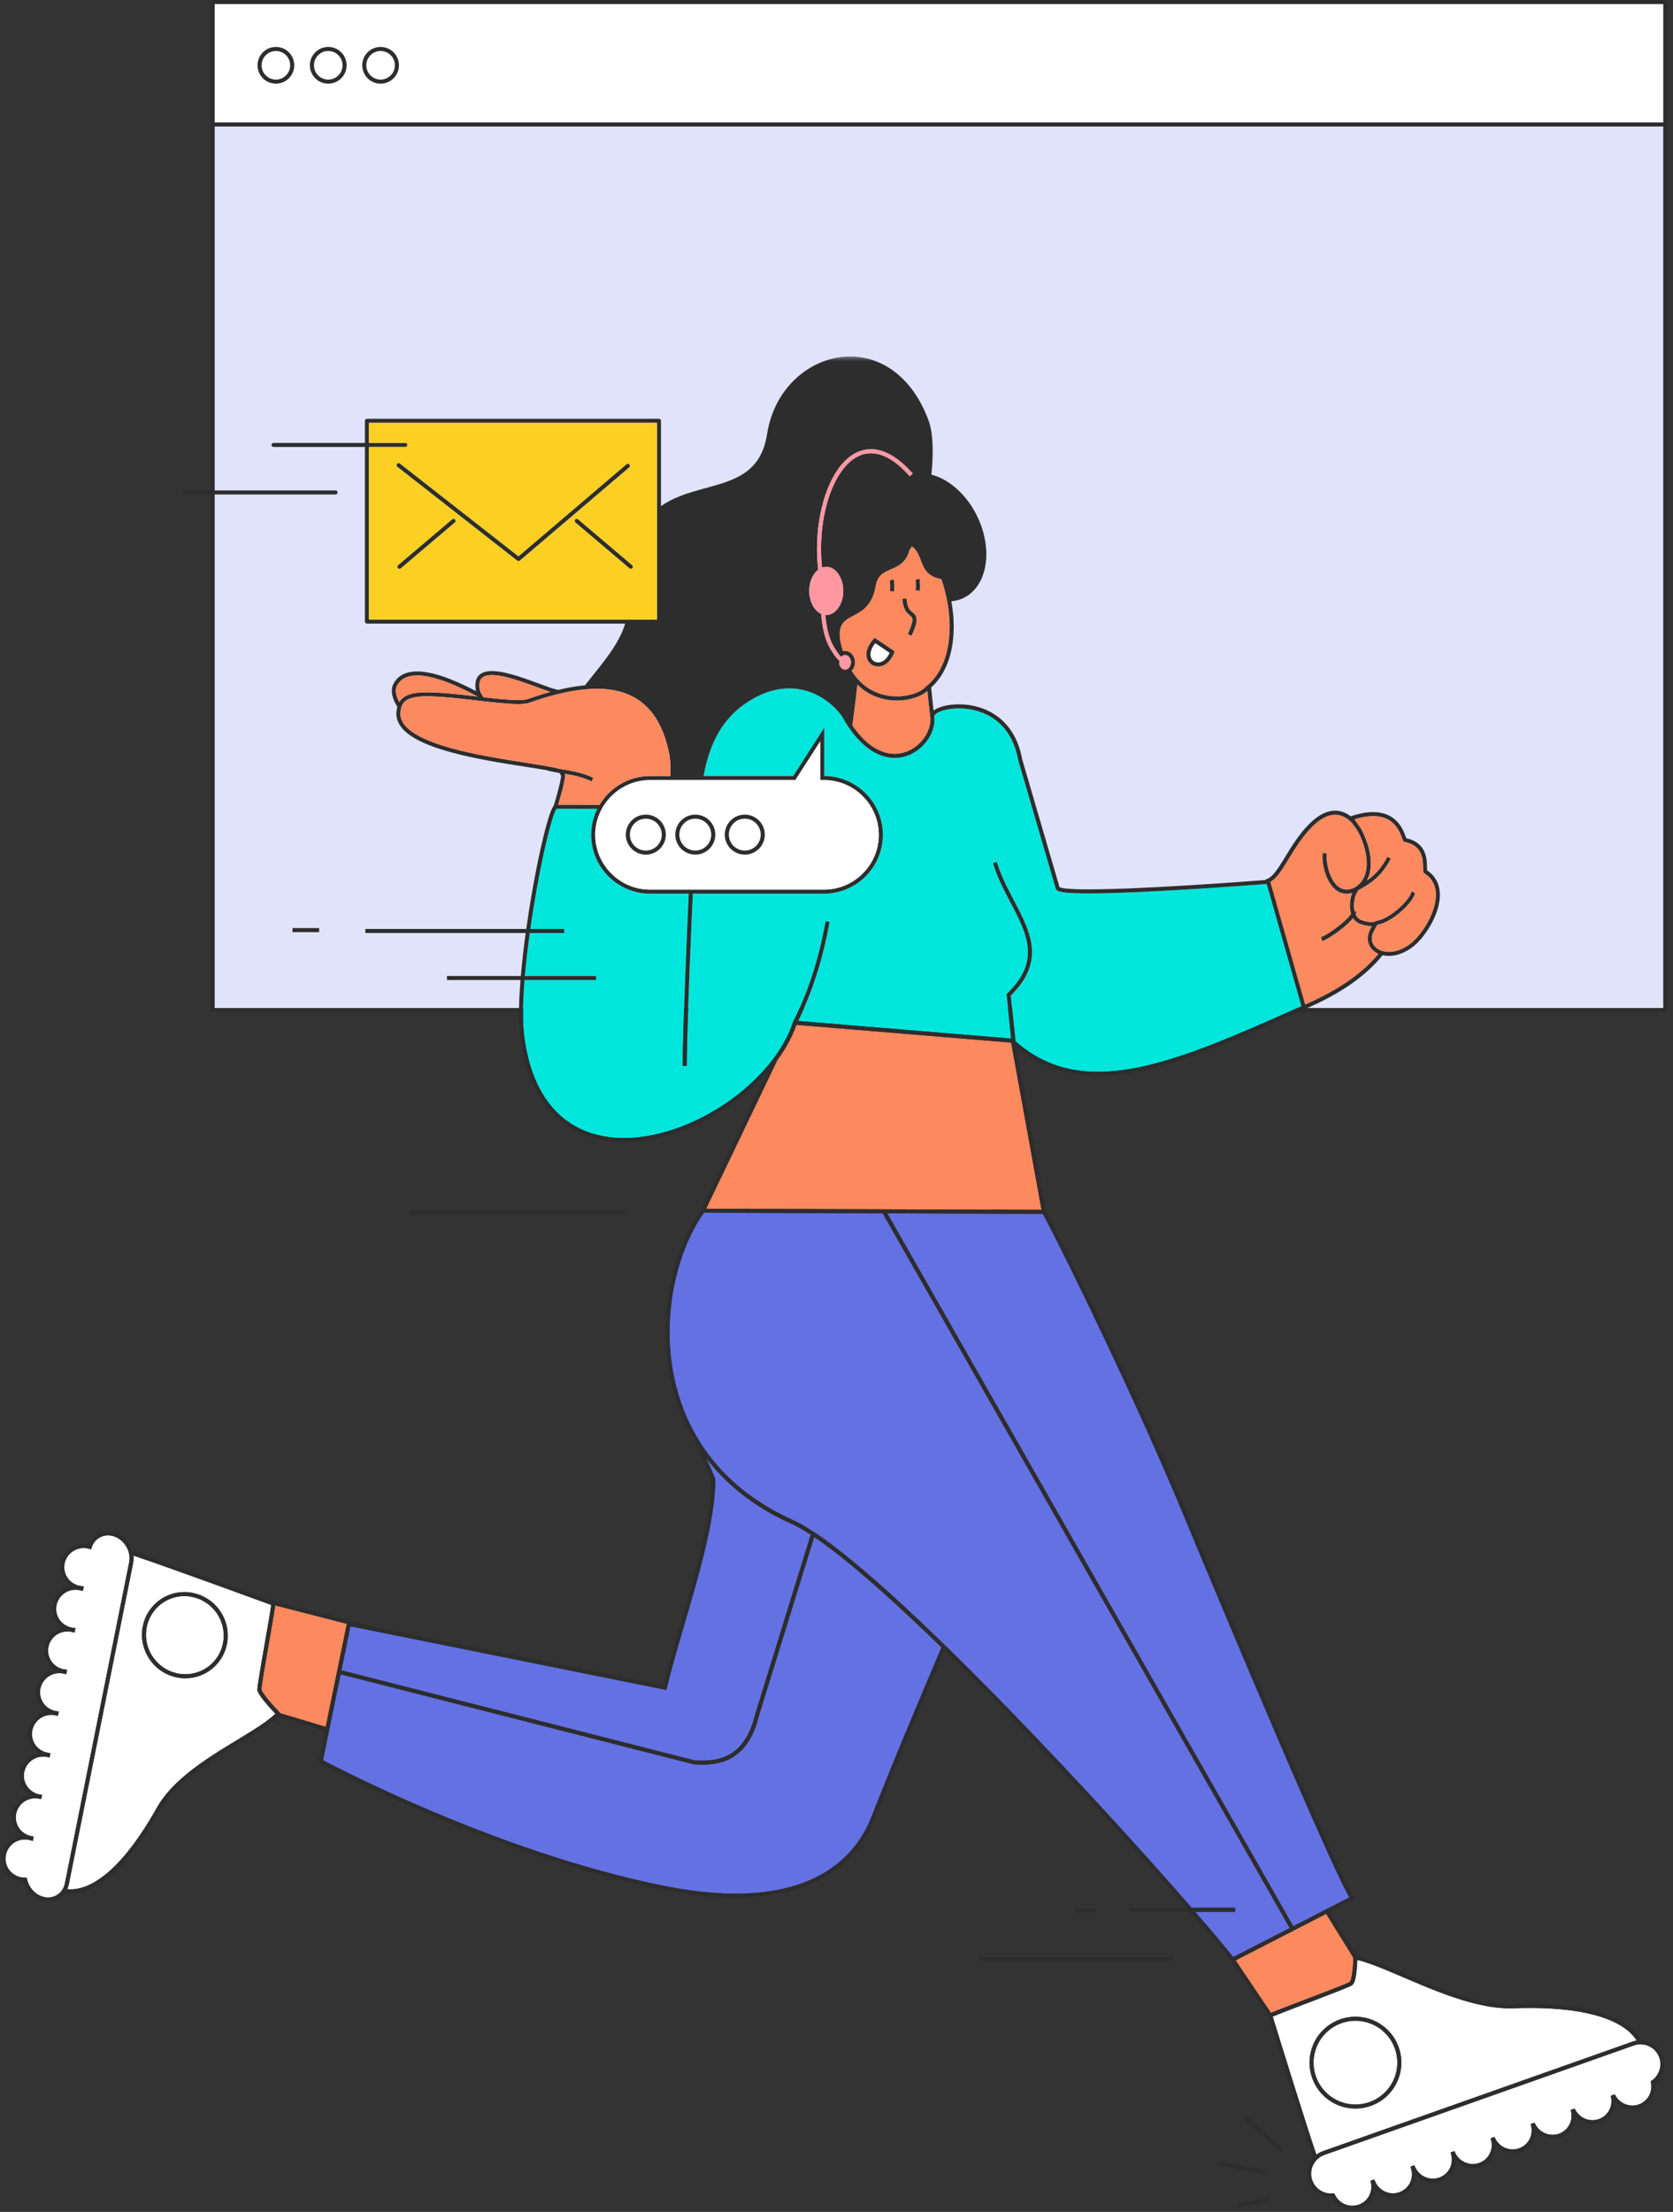 <svg width="410" height="542" viewBox="0 0 410 542" fill="none" xmlns="http://www.w3.org/2000/svg">
<rect x="0" y="0" width="410" height="542" fill="#333333" stroke="none"/>
<path d="M52.113 0.5H408.113V247.5H52.113V0.5Z" fill="#E0E3F9" stroke="#2D2D2D"/>
<path d="M52.113 0.5H408.113V30.5H52.113V0.5Z" fill="white" stroke="#2D2D2D"/>
<path fill-rule="evenodd" clip-rule="evenodd" d="M67.613 20C69.822 20 71.613 18.209 71.613 16C71.613 13.791 69.822 12 67.613 12C65.404 12 63.613 13.791 63.613 16C63.613 18.209 65.404 20 67.613 20Z" stroke="#2D2D2D"/>
<path fill-rule="evenodd" clip-rule="evenodd" d="M80.443 20C82.653 20 84.443 18.209 84.443 16C84.443 13.791 82.653 12 80.443 12C78.234 12 76.443 13.791 76.443 16C76.443 18.209 78.234 20 80.443 20Z" stroke="#2D2D2D"/>
<path fill-rule="evenodd" clip-rule="evenodd" d="M93.273 20C95.483 20 97.273 18.209 97.273 16C97.273 13.791 95.483 12 93.273 12C91.064 12 89.273 13.791 89.273 16C89.273 18.209 91.064 20 93.273 20Z" stroke="#2D2D2D"/>
<path fill-rule="evenodd" clip-rule="evenodd" d="M67.441 393.381C67.422 393.548 67.394 393.753 67.359 393.995C67.288 394.486 67.186 395.127 67.062 395.879C66.814 397.382 66.476 399.328 66.116 401.391C65.396 405.514 64.587 410.108 64.235 412.518C64.134 413.203 64.071 413.719 64.059 413.958C64.055 413.965 64.081 414.098 64.165 414.27C64.248 414.446 64.378 414.669 64.542 414.916C64.87 415.411 65.33 416.003 65.819 416.591C66.799 417.767 67.897 418.935 68.333 419.392C68.458 419.523 68.528 419.595 68.528 419.595L68.752 419.826L79.831 423.139L85.002 397.896L67.441 393.381Z" fill="#FD895F"/>
<path fill-rule="evenodd" clip-rule="evenodd" d="M64.059 413.958V413.958L64.062 413.905L64.059 413.958Z" fill="#FD895F"/>
<path fill-rule="evenodd" clip-rule="evenodd" d="M55.614 402.866L55.13 402.769L55.614 402.866C54.62 407.831 50.291 411.239 45.429 411.238C44.705 411.238 43.968 411.163 43.231 411.005C38.236 409.94 34.788 405.502 34.788 400.574C34.788 399.886 34.855 399.188 34.995 398.489C35.989 393.523 40.318 390.116 45.181 390.117C45.905 390.116 46.641 390.192 47.379 390.349C52.373 391.414 55.82 395.853 55.821 400.781C55.821 401.469 55.754 402.167 55.614 402.866ZM63.537 415.174C63.367 414.893 63.233 414.636 63.149 414.383C63.105 414.247 63.073 414.111 63.072 413.958L63.074 413.906V413.907C63.086 413.683 63.122 413.365 63.178 412.949C63.233 412.534 63.309 412.026 63.401 411.442C63.583 410.276 63.828 408.812 64.101 407.219C64.648 404.032 65.305 400.33 65.793 397.477C66.117 395.578 66.367 394.049 66.454 393.327C66.457 393.307 66.459 393.29 66.461 393.271C66.276 393.204 66.024 393.111 65.704 392.994C64.993 392.734 63.968 392.359 62.712 391.901C60.199 390.983 56.759 389.73 53.049 388.387C45.631 385.701 37.131 382.654 32.832 381.217C32.786 381.201 32.745 381.188 32.701 381.173C32.724 381.389 32.739 381.607 32.739 381.825C32.739 382.219 32.702 382.614 32.623 383.006L32.139 382.91L32.623 383.006L16.871 461.688C16.784 462.124 16.647 462.532 16.473 462.915C16.74 462.945 17.026 462.964 17.338 462.964C19.287 462.962 22.12 462.272 25.702 459.428C29.28 456.584 33.592 451.579 38.42 442.991C40.811 438.742 44.786 435.217 49.096 432.144C53.407 429.073 58.065 426.456 61.838 424.074C64.157 422.612 66.133 421.235 67.482 419.928C66.907 419.322 65.703 418.027 64.703 416.784C64.248 416.217 63.836 415.663 63.537 415.174Z" fill="white"/>
<path fill-rule="evenodd" clip-rule="evenodd" d="M31.752 381.825C31.753 380.662 31.358 379.498 30.675 378.536C29.994 377.576 29.031 376.823 27.908 376.458L27.901 376.456C27.412 376.297 26.929 376.223 26.463 376.223C25.546 376.223 24.694 376.509 23.996 377.022C23.299 377.534 22.757 378.272 22.47 379.192L22.324 379.657L21.857 379.517C21.411 379.383 20.952 379.318 20.496 379.318C18.913 379.319 17.363 380.104 16.461 381.532C15.97 382.309 15.737 383.168 15.737 384.018C15.738 385.575 16.519 387.09 17.949 387.974C18.59 388.37 19.287 388.593 19.992 388.659L20.536 388.71L20.308 389.857L19.795 389.714C19.375 389.596 18.945 389.539 18.517 389.539C16.934 389.539 15.385 390.324 14.483 391.752C13.992 392.529 13.759 393.388 13.759 394.239C13.76 395.795 14.54 397.311 15.97 398.194C16.593 398.578 17.269 398.801 17.954 398.874L18.491 398.931L18.266 400.053L17.759 399.918C17.357 399.811 16.947 399.759 16.538 399.759C14.955 399.759 13.406 400.544 12.504 401.972C12.013 402.75 11.78 403.609 11.78 404.459C11.781 406.016 12.562 407.531 13.992 408.414C14.596 408.787 15.251 409.007 15.915 409.086L16.441 409.149L16.229 410.251L15.723 410.123C15.339 410.026 14.949 409.979 14.56 409.979C12.976 409.979 11.427 410.765 10.526 412.193C10.034 412.97 9.802 413.829 9.802 414.679C9.802 416.236 10.583 417.751 12.013 418.635C12.599 418.997 13.233 419.214 13.877 419.3L14.402 419.369L14.18 420.449L13.684 420.33C13.319 420.243 12.949 420.2 12.579 420.2C10.996 420.201 9.448 420.985 8.546 422.413C8.055 423.19 7.823 424.049 7.822 424.899C7.824 426.456 8.604 427.972 10.034 428.855C10.602 429.206 11.216 429.421 11.839 429.512L12.35 429.586L12.145 430.648L11.649 430.536C11.303 430.458 10.952 430.42 10.603 430.42C9.019 430.42 7.47 431.205 6.568 432.632C6.076 433.41 5.844 434.269 5.844 435.119C5.845 436.676 6.625 438.192 8.055 439.075C8.606 439.415 9.198 439.628 9.801 439.723L10.308 439.803L10.1 440.848L9.612 440.743C9.284 440.674 8.953 440.64 8.624 440.64C7.039 440.64 5.49 441.425 4.589 442.853C4.097 443.63 3.865 444.489 3.865 445.339C3.866 446.897 4.646 448.412 6.077 449.295C6.61 449.624 7.181 449.834 7.764 449.934L8.261 450.019L8.047 451.113L7.521 450.948C7.057 450.803 6.579 450.732 6.104 450.732C4.521 450.733 2.972 451.517 2.07 452.946C1.579 453.723 1.346 454.583 1.346 455.433C1.346 456.99 2.127 458.505 3.557 459.388C4.332 459.866 5.191 460.093 6.044 460.093L6.129 460.093L6.534 460.086L6.62 460.482C7.029 462.394 8.462 464.108 10.343 464.714L10.348 464.716C10.836 464.874 11.319 464.948 11.785 464.949C12.78 464.948 13.7 464.611 14.428 464.014C15.154 463.416 15.69 462.559 15.903 461.494L31.655 382.813C31.721 382.486 31.752 382.155 31.752 381.825Z" fill="white"/>
<path fill-rule="evenodd" clip-rule="evenodd" d="M47.173 391.314C46.503 391.171 45.836 391.103 45.181 391.103C40.781 391.104 36.864 394.182 35.963 398.683C35.836 399.317 35.774 399.95 35.774 400.574C35.774 405.041 38.908 409.079 43.436 410.041C44.106 410.184 44.773 410.252 45.429 410.252C49.828 410.251 53.745 407.173 54.646 402.672C54.774 402.038 54.835 401.405 54.835 400.781C54.835 396.314 51.701 392.276 47.173 391.314Z" fill="white"/>
<path fill-rule="evenodd" clip-rule="evenodd" d="M54.647 402.672C53.746 407.173 49.829 410.251 45.429 410.252C44.773 410.252 44.106 410.184 43.437 410.041C38.908 409.079 35.774 405.041 35.775 400.575C35.775 399.95 35.836 399.317 35.963 398.683C36.864 394.182 40.781 391.104 45.181 391.103C45.837 391.103 46.503 391.171 47.173 391.314C51.701 392.276 54.835 396.314 54.834 400.781C54.834 401.405 54.774 402.038 54.647 402.672ZM47.379 390.349C46.641 390.192 45.905 390.116 45.181 390.117C40.318 390.116 35.989 393.523 34.996 398.489C34.855 399.188 34.788 399.886 34.788 400.575C34.789 405.502 38.236 409.94 43.231 411.005C43.968 411.163 44.704 411.238 45.429 411.238C50.291 411.239 54.62 407.832 55.614 402.866L55.131 402.769L55.614 402.866C55.754 402.167 55.821 401.469 55.821 400.781C55.821 395.853 52.373 391.415 47.379 390.349Z" fill="#2D2D2D"/>
<path fill-rule="evenodd" clip-rule="evenodd" d="M313.647 492.367C315.046 491.817 316.888 491.111 318.851 490.361C322.775 488.862 327.184 487.187 329.451 486.249C330.092 485.984 330.568 485.773 330.778 485.662L330.779 485.661L330.801 485.638C330.823 485.613 330.855 485.567 330.889 485.504C330.957 485.377 331.032 485.182 331.1 484.946C331.236 484.474 331.347 483.839 331.429 483.18C331.595 481.861 331.654 480.443 331.671 479.883C331.673 479.824 331.675 479.779 331.676 479.74L324.996 468.958L302.814 480.364L311.476 493.254C311.602 493.197 311.745 493.135 311.919 493.062C312.359 492.878 312.947 492.642 313.647 492.367Z" fill="#FD895F"/>
<path fill-rule="evenodd" clip-rule="evenodd" d="M183.103 296.125L183.369 296.193L183.393 296.199C183.407 296.203 183.43 296.208 183.456 296.215L242.992 296.412C243.394 296.387 243.889 296.377 244.465 296.377C245.319 296.377 246.341 296.399 247.42 296.427L255.247 296.453L247.819 255.555C247.787 255.526 247.754 255.499 247.723 255.47L195.167 251.126C194.127 254.114 192.523 257.032 190.485 259.794L173.049 296.18L183.013 296.213L183.103 296.125Z" fill="#FD895F"/>
<path fill-rule="evenodd" clip-rule="evenodd" d="M83.674 409.296L170.248 431.357C170.876 431.404 171.49 431.43 172.088 431.43C174.453 431.43 176.57 431.04 178.397 430.113C180.225 429.185 181.781 427.723 183.032 425.507C183.865 424.029 184.558 422.215 185.085 420.01L185.089 419.993L198.679 376.052C196.904 374.897 195.306 373.99 193.919 373.367C184.689 369.222 177.885 363.626 173.058 357.28C173.66 358.652 174.196 359.807 174.593 360.71C174.874 361.351 175.086 361.865 175.21 362.274C175.275 362.495 175.319 362.681 175.321 362.884V362.894V362.903C175.197 370.118 173.099 379.063 170.598 388.086C168.096 397.106 165.187 406.198 163.427 413.638L163.317 414.102L85.884 398.505L83.674 409.296Z" fill="#6471E3"/>
<path fill-rule="evenodd" clip-rule="evenodd" d="M204.24 380.028C202.572 378.747 200.999 377.607 199.535 376.621L186.038 420.262C185.222 423.663 184.009 426.23 182.437 428.112C180.864 429.999 178.929 431.183 176.749 431.814C175.296 432.235 173.735 432.416 172.088 432.416C171.449 432.416 170.796 432.39 170.132 432.338L170.089 432.335L83.475 410.263L79.163 431.311C79.211 431.337 79.259 431.362 79.319 431.393C79.635 431.561 80.106 431.807 80.721 432.125C81.95 432.759 83.753 433.676 86.049 434.801C90.642 437.053 97.206 440.144 105.087 443.497C120.847 450.202 141.874 457.954 162.914 462.14C169.41 463.434 175.166 464.016 180.252 464.016C190.086 464.015 197.407 461.841 202.766 458.42C208.125 454.997 211.539 450.322 213.536 445.249C219.3 430.596 225.187 416.741 230.719 403.674C230.394 403.357 230.066 403.035 229.742 402.721C220.262 393.532 211.388 385.514 204.24 380.028Z" fill="#6471E3"/>
<path fill-rule="evenodd" clip-rule="evenodd" d="M316.065 472.442L216.311 297.31L172.52 297.164C167.657 303.931 164.083 314.795 164.087 326.425C164.087 334.994 166.018 343.975 170.756 352.074C175.496 360.172 183.039 367.397 194.323 372.468C198.581 374.385 204.474 378.693 211.402 384.567C218.325 390.439 226.265 397.874 234.533 406.025C251.068 422.326 268.916 441.488 282.532 456.706C286.009 460.593 289.208 464.22 292.041 467.478H302.706V468.464H292.897C296.896 473.079 300.099 476.891 302.229 479.556L316.065 472.442Z" fill="#6471E3"/>
<path fill-rule="evenodd" clip-rule="evenodd" d="M217.449 297.314L316.943 471.99L330.698 464.917C330.485 464.559 330.241 464.118 329.958 463.58C329.539 462.779 329.042 461.782 328.478 460.61C327.348 458.266 325.945 455.221 324.343 451.659C321.138 444.533 317.136 435.338 312.939 425.556C304.544 405.993 295.37 384.085 290.244 371.727C278.562 343.563 262.205 310.202 256.937 300.037C256.305 298.816 255.832 297.931 255.554 297.44L217.449 297.314Z" fill="#6471E3"/>
<path fill-rule="evenodd" clip-rule="evenodd" d="M213.385 182.608C215.444 184.119 217.44 184.724 219.266 184.725C221.732 184.726 223.921 183.611 225.502 181.988C227.083 180.368 228.028 178.245 228.025 176.323C228.025 176.09 228.01 175.859 227.983 175.631L227.983 175.632C227.983 175.63 227.983 175.628 227.982 175.626C227.723 173.515 227.477 171.408 227.282 169.261C226.626 169.898 225.653 170.449 224.459 170.874C223.127 171.344 221.523 171.644 219.797 171.644C217.126 171.645 214.157 170.92 211.531 168.953C211.038 168.583 210.558 168.171 210.095 167.712C209.771 171.16 209.307 174.448 208.87 177.756C210.365 179.927 211.89 181.51 213.385 182.608Z" fill="#FD895F"/>
<path fill-rule="evenodd" clip-rule="evenodd" d="M225.38 144.801L224.408 144.628C224.457 144.355 224.479 143.986 224.478 143.618C224.478 143.087 224.437 142.551 224.403 142.258C224.392 142.162 224.381 142.088 224.378 142.072V142.071L224.638 142.012L224.381 142.086L225.33 141.816C225.345 141.871 225.349 141.899 225.357 141.943C225.363 141.983 225.37 142.03 225.376 142.084C225.389 142.191 225.403 142.328 225.417 142.487C225.443 142.803 225.464 143.205 225.465 143.618C225.464 144.022 225.445 144.434 225.38 144.801ZM224.329 153.428C224.13 154.057 223.826 154.821 223.386 155.781L222.489 155.371C222.918 154.434 223.208 153.703 223.388 153.132C223.568 152.561 223.634 152.154 223.634 151.873C223.631 151.592 223.578 151.444 223.496 151.308C223.414 151.172 223.278 151.039 223.082 150.873C222.695 150.546 222.089 150.093 221.684 149.186C221.411 148.583 221.222 147.794 221.168 146.713L222.154 146.664C222.211 147.804 222.426 148.504 222.679 148.975C222.933 149.446 223.227 149.707 223.548 149.977C223.76 150.157 223.99 150.335 224.195 150.59C224.312 150.736 224.417 150.908 224.491 151.106C224.577 151.332 224.621 151.589 224.62 151.873C224.619 152.303 224.526 152.799 224.329 153.428ZM219.152 159.929C219.127 160.024 219.096 160.09 219.064 160.156C219.032 160.221 218.998 160.281 218.965 160.338C218.901 160.449 218.837 160.557 218.816 160.602L218.816 160.603C218.377 161.522 217.81 162.199 217.18 162.647C216.552 163.096 215.861 163.311 215.203 163.311C214.437 163.312 213.715 163.02 213.188 162.497C212.659 161.976 212.334 161.222 212.336 160.354C212.338 159.238 212.853 157.953 214.04 156.612L214.326 156.289L218.95 159.398L219.238 159.592L219.152 159.929ZM218.109 142.24L218.062 142.251L218.316 142.194L218.066 142.264L219.016 141.999C219.03 142.053 219.034 142.081 219.042 142.124C219.048 142.165 219.054 142.211 219.061 142.265C219.074 142.373 219.088 142.51 219.101 142.668C219.127 142.985 219.149 143.387 219.149 143.801C219.149 144.205 219.13 144.615 219.065 144.982V144.982L218.093 144.809C218.142 144.537 218.163 144.169 218.163 143.801C218.163 143.261 218.12 142.715 218.086 142.425C218.076 142.331 218.064 142.258 218.062 142.25L218.109 142.24ZM230.3 141.814C229.465 141.635 228.782 141.36 228.222 141.008C227.662 140.657 227.227 140.229 226.885 139.765C226.2 138.834 225.869 137.782 225.486 136.809C225.233 136.158 224.961 135.541 224.578 134.995C224.282 134.577 223.921 134.197 223.441 133.864C223.276 134.165 223.094 134.455 222.899 134.735C222.596 135.873 222.142 136.735 221.579 137.393C220.756 138.355 219.744 138.865 218.788 139.287C218.149 139.568 217.529 139.815 216.977 140.12C216.239 140.53 215.627 141.022 215.167 141.859C214.905 142.338 214.693 142.939 214.559 143.716C214.185 145.89 213.428 147.38 212.491 148.447C211.554 149.514 210.458 150.148 209.456 150.684C208.786 151.041 208.156 151.358 207.624 151.717C206.914 152.201 206.387 152.735 206.071 153.583C205.893 154.071 205.785 154.672 205.785 155.442C205.785 155.922 205.828 156.468 205.921 157.088C206.045 157.609 206.175 158.136 206.317 158.675C206.399 158.986 206.486 159.288 206.576 159.583C206.744 159.541 206.919 159.517 207.1 159.518C207.795 159.517 208.417 159.855 208.843 160.361C209.272 160.869 209.525 161.551 209.526 162.295C209.525 163.039 209.272 163.721 208.843 164.229C208.799 164.281 208.752 164.33 208.704 164.379C209.713 165.992 210.879 167.23 212.123 168.163C214.553 169.983 217.301 170.658 219.797 170.658C221.407 170.659 222.91 170.376 224.13 169.944C225.351 169.516 226.289 168.927 226.756 168.389L226.789 168.352L226.826 168.324C228.886 166.737 230.36 164.573 231.325 162.037C232.289 159.503 232.738 156.6 232.738 153.576C232.738 149.708 232.004 145.642 230.706 141.897C230.578 141.872 230.445 141.845 230.3 141.814Z" fill="#FD895F"/>
<path fill-rule="evenodd" clip-rule="evenodd" d="M194.481 250.08L194.533 250.085C197.936 243.232 200.647 235.128 202.337 225.729L203.307 225.904C201.632 235.227 198.956 243.303 195.589 250.172L247.804 254.487C247.435 250.932 247.066 247.377 246.697 243.822L246.673 243.583L246.845 243.417C248.729 241.598 249.995 239.863 250.791 238.189C251.586 236.515 251.915 234.901 251.916 233.295C251.916 231.603 251.546 229.917 250.944 228.204C250.341 226.491 249.505 224.755 248.588 222.972C246.754 219.405 244.588 215.657 243.353 211.493L244.299 211.213C245.191 214.226 246.608 217.058 248.044 219.802C249.478 222.547 250.931 225.2 251.874 227.877C252.502 229.661 252.902 231.458 252.903 233.295C252.903 235.037 252.539 236.811 251.682 238.612C250.851 240.36 249.557 242.132 247.703 243.954C248.09 247.69 248.478 251.426 248.866 255.163C254.89 260.466 261.559 262.631 269.072 262.637C275.976 262.638 283.588 260.792 291.949 257.832C300.2 254.911 309.181 250.908 318.94 246.55L310.437 216.606C308.173 216.78 301.908 217.253 294.496 217.726C285.167 218.322 274.035 218.918 266.784 218.918C264.041 218.917 261.861 218.834 260.497 218.625C260.04 218.554 259.674 218.471 259.378 218.352C259.209 218.281 259.056 218.203 258.916 218.059C258.842 217.982 258.773 217.879 258.735 217.752C256.35 209.58 251.106 191.627 249.832 187.267C249.65 186.644 249.549 186.3 249.549 186.299L249.541 186.272L249.537 186.248C248.629 181.248 246.364 178.115 243.651 176.191C240.937 174.27 237.742 173.569 235.002 173.57C233.835 173.57 232.752 173.697 231.833 173.905C230.915 174.113 230.159 174.406 229.659 174.714C229.324 174.917 229.111 175.13 229.025 175.283C228.974 175.371 228.961 175.432 228.961 175.482L228.963 175.512V175.512C228.996 175.78 229.012 176.051 229.012 176.323C229.008 178.564 227.945 180.889 226.21 182.676C224.473 184.46 222.037 185.711 219.267 185.711C217.218 185.713 215.003 185.022 212.802 183.402C210.604 181.787 208.413 179.256 206.352 175.557C205.27 173.985 203.561 172.257 201.367 170.932C199.165 169.602 196.481 168.674 193.425 168.674C190.568 168.675 187.377 169.483 183.925 171.571C179.341 174.348 176.624 178.027 174.906 181.823C173.625 184.654 172.909 187.548 172.414 190.157H194.389L201.999 178.313V190.159C209.905 190.192 216.355 196.657 216.357 204.567V204.567C216.355 212.497 209.874 218.976 201.941 218.977H169.786C169.691 221.053 169.595 223.193 169.5 225.364C168.874 239.717 168.3 255.299 168.3 260.78C168.3 260.908 168.3 261.031 168.301 261.145L167.315 261.154C167.314 261.034 167.313 260.909 167.313 260.78C167.314 256.952 167.589 248.321 167.966 238.601C168.215 232.171 168.509 225.271 168.798 218.977H159.303C151.371 218.976 144.89 212.497 144.888 204.567V204.567C144.888 202.281 145.43 200.116 146.388 198.191L136.375 198.175C136.305 198.285 136.218 198.442 136.126 198.644C135.972 198.98 135.797 199.428 135.611 199.972C135.239 201.059 134.818 202.527 134.373 204.282C133.483 207.791 132.496 212.45 131.578 217.573C130.999 220.797 130.447 224.207 129.963 227.632H138.25V228.619H129.825C129.334 232.198 128.92 235.775 128.629 239.158H146.081V240.144H128.547C128.31 243.134 128.173 245.955 128.174 248.464C128.173 250.572 128.27 252.461 128.477 254.038C129.674 263.116 132.856 269.305 137.18 273.234C141.505 277.162 147.002 278.862 152.933 278.865C161.257 278.868 170.405 275.485 178.07 270.226C185.738 264.97 191.913 257.841 194.359 250.448L194.481 250.08Z" fill="#00E6DC"/>
<path fill-rule="evenodd" clip-rule="evenodd" d="M224.196 150.591C223.991 150.336 223.761 150.157 223.548 149.977C223.228 149.707 222.934 149.446 222.679 148.975C222.427 148.504 222.212 147.804 222.154 146.664L221.169 146.713C221.222 147.794 221.412 148.583 221.684 149.186C222.09 150.093 222.695 150.546 223.082 150.873C223.279 151.039 223.415 151.172 223.497 151.308C223.578 151.444 223.632 151.592 223.634 151.873C223.635 152.154 223.568 152.561 223.388 153.132C223.209 153.703 222.919 154.434 222.49 155.371L223.386 155.782C223.826 154.821 224.131 154.057 224.329 153.428C224.527 152.798 224.62 152.303 224.621 151.873C224.621 151.589 224.577 151.332 224.491 151.106C224.417 150.908 224.312 150.736 224.196 150.591Z" fill="#2D2D2D"/>
<path fill-rule="evenodd" clip-rule="evenodd" d="M218.163 143.801C218.163 144.169 218.142 144.537 218.094 144.809L219.065 144.982V144.982C219.13 144.615 219.149 144.205 219.15 143.801C219.15 143.388 219.127 142.985 219.101 142.668C219.088 142.51 219.074 142.373 219.061 142.265C219.054 142.211 219.048 142.164 219.042 142.124C219.035 142.081 219.031 142.053 219.016 141.999L218.066 142.264L218.316 142.194L218.062 142.251L218.109 142.24L218.062 142.25C218.064 142.257 218.076 142.331 218.087 142.425C218.12 142.715 218.163 143.26 218.163 143.801Z" fill="#2D2D2D"/>
<path fill-rule="evenodd" clip-rule="evenodd" d="M225.417 142.487C225.404 142.328 225.39 142.192 225.376 142.084C225.37 142.03 225.363 141.984 225.357 141.943C225.35 141.899 225.346 141.871 225.331 141.816L224.382 142.085L224.638 142.013L224.378 142.072L224.378 142.072C224.382 142.089 224.393 142.163 224.404 142.258C224.437 142.551 224.479 143.087 224.479 143.618C224.479 143.986 224.458 144.355 224.408 144.628L225.38 144.801C225.445 144.434 225.465 144.022 225.465 143.618C225.465 143.205 225.443 142.803 225.417 142.487Z" fill="#2D2D2D"/>
<path fill-rule="evenodd" clip-rule="evenodd" d="M337.827 233.719C337.421 233.539 337.047 233.317 336.718 233.053C335.784 232.305 335.205 231.21 335.208 229.971C335.208 229.248 335.402 228.484 335.803 227.716C335.966 227.404 336.107 227.147 336.232 226.927C336.191 226.928 336.153 226.932 336.11 226.932C335.457 226.931 334.602 226.803 333.485 226.436C332.977 226.269 332.546 226.01 332.195 225.687C331.958 225.469 331.761 225.221 331.594 224.957C331.187 225.461 330.668 225.988 330.084 226.516C328.891 227.594 327.439 228.671 326.191 229.463C325.356 229.991 324.626 230.39 324.075 230.587L323.746 229.657C324.013 229.563 324.417 229.368 324.881 229.102C325.347 228.836 325.881 228.5 326.436 228.12C327.547 227.36 328.748 226.424 329.701 225.528C330.309 224.957 330.814 224.399 331.124 223.938C330.914 223.282 330.835 222.584 330.835 221.911C330.837 220.764 331.062 219.688 331.343 218.959C331.37 218.892 331.398 218.835 331.425 218.774C330.945 218.914 330.48 218.985 330.036 218.984C328.978 218.986 328.049 218.594 327.296 217.979C326.541 217.364 325.946 216.536 325.478 215.624C324.548 213.798 324.12 211.635 324.117 210.027C324.117 209.657 324.14 209.316 324.189 209.009L325.163 209.164C325.124 209.406 325.103 209.699 325.103 210.027C325.102 211.101 325.33 212.536 325.804 213.878C326.275 215.223 326.997 216.47 327.919 217.214C328.535 217.711 329.221 217.996 330.036 217.998C330.616 217.998 331.271 217.848 332.013 217.49C332.056 217.453 332.091 217.428 332.129 217.401C332.211 217.342 332.307 217.28 332.422 217.198C332.651 217.036 332.954 216.803 333.273 216.466C333.909 215.79 334.612 214.711 334.862 212.923C334.927 212.457 334.957 211.987 334.957 211.519C334.958 209.505 334.41 207.525 333.839 206.026C333.458 205.024 333.07 204.24 332.835 203.797L332.824 203.802L332.617 203.403C332.502 203.246 331.936 202.473 331.465 201.793C330.953 201.221 330.28 200.616 329.47 200.196C328.803 199.85 328.051 199.625 327.2 199.625C326.447 199.625 325.611 199.801 324.678 200.253C323.745 200.704 322.718 201.434 321.605 202.539C319.72 204.412 318.209 206.613 316.896 208.706C315.581 210.799 314.469 212.779 313.339 214.228C312.7 215.041 312.053 215.697 311.316 216.093L319.851 246.147C328.563 242.374 334.269 238.076 337.827 233.719Z" fill="#FD895F"/>
<path fill-rule="evenodd" clip-rule="evenodd" d="M320.92 505.419C320.92 500.787 323.804 496.45 328.422 494.816C329.662 494.377 330.93 494.168 332.176 494.168C336.81 494.168 341.149 497.051 342.784 501.667C343.223 502.907 343.432 504.174 343.432 505.42C343.432 510.053 340.547 514.39 335.93 516.023C334.689 516.462 333.421 516.671 332.175 516.671C327.541 516.671 323.202 513.787 321.568 509.172C321.129 507.932 320.92 506.665 320.92 505.419ZM324.231 527.105L400.091 500.271C400.426 500.152 400.766 500.068 401.106 500.012C400.609 499.204 399.825 498.254 398.573 497.291C395.211 494.703 388.437 492.027 374.916 492.028C373.623 492.028 372.268 492.052 370.849 492.104C370.562 492.114 370.273 492.119 369.984 492.119C365.014 492.117 359.586 490.64 354.301 488.725C349.017 486.809 343.875 484.448 339.518 482.655C336.884 481.57 334.538 480.699 332.645 480.255C332.614 481.051 332.533 482.503 332.34 483.796C332.245 484.43 332.125 485.023 331.957 485.507C331.859 485.785 331.749 486.028 331.585 486.238C331.497 486.349 331.389 486.454 331.244 486.531C331.008 486.656 330.632 486.823 330.122 487.037C329.614 487.251 328.978 487.508 328.248 487.798C326.789 488.376 324.957 489.083 323.043 489.816C319.216 491.281 315.057 492.854 312.924 493.716C312.491 493.891 312.141 494.037 311.901 494.143C311.93 494.237 311.964 494.347 312.003 494.472C312.149 494.944 312.361 495.631 312.626 496.489C313.156 498.205 313.9 500.606 314.754 503.349C316.46 508.834 318.605 515.682 320.355 521.132C321.244 523.901 322.032 526.309 322.607 527.991C323.086 527.619 323.63 527.318 324.231 527.105Z" fill="white"/>
<path fill-rule="evenodd" clip-rule="evenodd" d="M406.638 504.171L406.637 504.166C405.934 502.176 404.039 500.922 402.032 500.923C401.496 500.923 400.953 501.012 400.42 501.2L324.56 528.034C322.568 528.738 321.314 530.632 321.314 532.638C321.314 533.173 321.404 533.717 321.593 534.25L321.595 534.256C322.3 536.244 324.193 537.494 326.198 537.494C326.343 537.494 326.489 537.487 326.634 537.474L326.977 537.443L327.125 537.755C327.874 539.339 329.472 540.454 331.332 540.492C331.366 540.493 331.399 540.493 331.432 540.493C333.983 540.493 336.055 538.455 336.083 535.893L336.084 535.843C336.084 535.482 336.043 535.132 335.967 534.793L335.871 534.367L336.793 534.037L336.972 534.473C337.67 536.177 339.332 537.398 341.279 537.438C341.313 537.438 341.347 537.439 341.38 537.439C343.932 537.438 346.002 535.401 346.031 532.838V532.856V532.84L346.031 532.784C346.031 532.286 345.954 531.807 345.81 531.356L345.665 530.901L346.608 530.568L346.791 530.989C347.511 532.64 349.147 533.815 351.056 533.854C351.09 533.855 351.124 533.855 351.157 533.855C353.709 533.854 355.78 531.817 355.809 529.255L355.809 529.206C355.809 528.743 355.742 528.297 355.618 527.874L355.487 527.425L356.424 527.096L356.612 527.503C357.354 529.103 358.963 530.232 360.834 530.271C360.868 530.271 360.902 530.272 360.935 530.272C363.486 530.271 365.558 528.233 365.586 525.67V525.673L365.586 525.617C365.586 525.194 365.53 524.784 365.425 524.393L365.307 523.953L366.242 523.621L366.436 524.016C367.198 525.565 368.778 526.649 370.612 526.687C370.646 526.687 370.68 526.688 370.713 526.688C373.264 526.687 375.336 524.649 375.364 522.087V522.089L375.364 522.035C375.364 521.65 375.317 521.273 375.228 520.912L375.123 520.478L376.065 520.148L376.262 520.528C377.041 522.026 378.593 523.067 380.39 523.103C380.424 523.104 380.458 523.104 380.491 523.104C383.042 523.104 385.112 521.067 385.141 518.504L385.142 518.451C385.142 518.102 385.104 517.762 385.031 517.434L384.938 517.007L385.89 516.673L386.091 517.039C386.886 518.487 388.409 519.484 390.167 519.52C390.201 519.521 390.234 519.521 390.268 519.521C392.819 519.52 394.89 517.483 394.919 514.921V514.875C394.919 514.561 394.888 514.254 394.83 513.955L394.749 513.537L395.716 513.196L395.922 513.551C396.729 514.947 398.225 515.901 399.945 515.936C399.979 515.937 400.013 515.937 400.047 515.937C402.597 515.937 404.669 513.899 404.696 511.337V511.339L404.697 511.282C404.697 510.95 404.662 510.627 404.596 510.314L404.529 509.992L404.799 509.806C406.122 508.897 406.915 507.372 406.915 505.779C406.915 505.245 406.826 504.703 406.638 504.171Z" fill="white"/>
<mask id="mask0" mask-type="alpha" maskUnits="userSpaceOnUse" x="0" y="87" width="408" height="455">
<path fill-rule="evenodd" clip-rule="evenodd" d="M0.359 87.359H407.902V541.479H0.359V87.359Z" fill="white"/>
</mask>
<g mask="url(#mask0)">
<path fill-rule="evenodd" clip-rule="evenodd" d="M404.8 509.807L404.529 509.993L404.597 510.314C404.662 510.627 404.697 510.95 404.697 511.282V511.339V511.337C404.669 513.899 402.598 515.936 400.047 515.937C400.014 515.937 399.98 515.937 399.946 515.936C398.225 515.901 396.73 514.947 395.922 513.551L395.717 513.196L394.75 513.537L394.83 513.955C394.889 514.254 394.92 514.561 394.92 514.875V514.92C394.89 517.483 392.82 519.52 390.269 519.521C390.235 519.521 390.201 519.521 390.168 519.52C388.409 519.484 386.887 518.487 386.092 517.04L385.891 516.673L384.938 517.008L385.032 517.433C385.104 517.761 385.142 518.103 385.142 518.451V518.504C385.113 521.066 383.042 523.104 380.491 523.104C380.458 523.104 380.424 523.104 380.39 523.103C378.594 523.067 377.041 522.026 376.263 520.528L376.065 520.148L375.124 520.478L375.229 520.912C375.317 521.273 375.364 521.65 375.364 522.035V522.089V522.087C375.337 524.65 373.265 526.687 370.714 526.688C370.68 526.688 370.646 526.688 370.612 526.687C368.778 526.649 367.198 525.565 366.437 524.015L366.243 523.621L365.308 523.954L365.426 524.393C365.53 524.784 365.587 525.194 365.587 525.617L365.586 525.673V525.671C365.558 528.234 363.487 530.271 360.936 530.272C360.902 530.272 360.869 530.271 360.835 530.27C358.963 530.232 357.355 529.103 356.613 527.502L356.425 527.097L355.488 527.425L355.619 527.874C355.743 528.297 355.809 528.743 355.809 529.206V529.255C355.78 531.818 353.709 533.854 351.158 533.855C351.124 533.855 351.091 533.855 351.057 533.854C349.147 533.815 347.512 532.64 346.792 530.989L346.608 530.568L345.665 530.9L345.811 531.356C345.954 531.807 346.031 532.287 346.031 532.784V532.84L346.031 532.856L346.031 532.838C346.002 535.401 343.932 537.438 341.38 537.438C341.347 537.438 341.314 537.438 341.28 537.437C339.332 537.398 337.671 536.177 336.972 534.474L336.794 534.037L335.872 534.368L335.967 534.792C336.043 535.132 336.084 535.482 336.084 535.843V535.893C336.055 538.455 333.984 540.492 331.433 540.493C331.4 540.493 331.366 540.493 331.332 540.492C329.473 540.455 327.874 539.339 327.125 537.755L326.978 537.443L326.635 537.474C326.489 537.487 326.344 537.494 326.199 537.494C324.193 537.494 322.3 536.244 321.595 534.256L321.593 534.25C321.404 533.717 321.315 533.173 321.315 532.637C321.315 530.631 322.569 528.738 324.56 528.035L400.42 501.2C400.953 501.012 401.497 500.923 402.033 500.923C404.039 500.922 405.934 502.176 406.637 504.166L406.639 504.171C406.827 504.703 406.915 505.245 406.915 505.779C406.916 507.372 406.123 508.898 404.8 509.807ZM320.355 521.132C318.605 515.682 316.46 508.834 314.754 503.349C313.9 500.606 313.156 498.205 312.626 496.489C312.361 495.631 312.149 494.944 312.003 494.472C311.964 494.347 311.93 494.237 311.901 494.143C312.141 494.037 312.491 493.891 312.924 493.716C315.057 492.854 319.216 491.281 323.043 489.816C324.957 489.083 326.789 488.376 328.248 487.798C328.978 487.508 329.614 487.251 330.122 487.038C330.632 486.823 331.008 486.656 331.244 486.531C331.389 486.454 331.497 486.349 331.585 486.238C331.749 486.028 331.859 485.785 331.957 485.507C332.125 485.023 332.245 484.43 332.34 483.797C332.533 482.504 332.614 481.051 332.645 480.255C334.538 480.699 336.884 481.57 339.518 482.655C343.875 484.448 349.017 486.809 354.301 488.725C359.586 490.64 365.014 492.117 369.984 492.119C370.273 492.119 370.562 492.114 370.849 492.104C372.268 492.053 373.623 492.028 374.916 492.028C388.437 492.027 395.211 494.703 398.573 497.291C399.825 498.254 400.609 499.204 401.106 500.013C400.766 500.068 400.426 500.152 400.091 500.271L324.231 527.105C323.63 527.318 323.086 527.62 322.607 527.991C322.032 526.309 321.244 523.901 320.355 521.132ZM302.815 480.364L324.996 468.958L331.675 479.74C331.675 479.779 331.673 479.825 331.672 479.883C331.654 480.443 331.595 481.862 331.429 483.18C331.346 483.839 331.236 484.474 331.1 484.946C331.032 485.183 330.957 485.378 330.889 485.504C330.855 485.567 330.823 485.613 330.801 485.638L330.779 485.661L330.778 485.662C330.568 485.773 330.092 485.984 329.451 486.249C327.184 487.187 322.775 488.863 318.851 490.362C316.888 491.111 315.045 491.817 313.647 492.367C312.947 492.642 312.359 492.878 311.919 493.062C311.745 493.135 311.602 493.197 311.476 493.254L302.815 480.364ZM292.897 468.464H302.706V467.478H292.041C289.209 464.22 286.009 460.593 282.532 456.706C268.916 441.488 251.068 422.326 234.533 406.025C226.265 397.874 218.326 390.439 211.402 384.567C204.474 378.693 198.582 374.385 194.324 372.468C183.039 367.397 175.496 360.172 170.756 352.073C166.018 343.976 164.087 334.994 164.087 326.425C164.083 314.795 167.657 303.931 172.52 297.164L216.312 297.31L316.065 472.442L302.23 479.556C300.099 476.891 296.895 473.079 292.897 468.464ZM213.537 445.249C211.54 450.322 208.126 454.997 202.767 458.42C197.408 461.841 190.087 464.015 180.253 464.016C175.167 464.016 169.41 463.434 162.914 462.141C141.875 457.954 120.847 450.202 105.087 443.497C97.207 440.144 90.642 437.053 86.05 434.802C83.754 433.675 81.95 432.759 80.721 432.125C80.107 431.808 79.636 431.561 79.319 431.393C79.26 431.362 79.212 431.337 79.164 431.311L83.476 410.263L170.09 432.335L170.133 432.338C170.797 432.389 171.449 432.416 172.088 432.416C173.735 432.416 175.296 432.235 176.75 431.813C178.929 431.183 180.864 429.999 182.438 428.112C184.009 426.23 185.223 423.663 186.039 420.262L199.536 376.621C201 377.607 202.573 378.747 204.241 380.027C211.388 385.514 220.262 393.533 229.743 402.721C230.067 403.035 230.394 403.357 230.72 403.673C225.188 416.742 219.301 430.596 213.537 445.249ZM68.753 419.826L68.528 419.595C68.528 419.595 68.458 419.523 68.334 419.392C67.897 418.935 66.799 417.768 65.82 416.591C65.33 416.003 64.87 415.411 64.542 414.916C64.378 414.669 64.248 414.446 64.166 414.27C64.081 414.098 64.055 413.965 64.059 413.958V413.958L64.062 413.905L64.059 413.958C64.071 413.719 64.134 413.203 64.235 412.518C64.587 410.108 65.396 405.515 66.116 401.391C66.476 399.328 66.814 397.381 67.062 395.879C67.186 395.127 67.288 394.487 67.359 393.995C67.394 393.753 67.422 393.548 67.441 393.381L85.002 397.896L79.831 423.139L68.753 419.826ZM61.838 424.074C58.065 426.456 53.407 429.073 49.096 432.144C44.786 435.217 40.812 438.742 38.42 442.992C33.591 451.579 29.281 456.584 25.702 459.428C22.12 462.272 19.287 462.962 17.338 462.965C17.026 462.965 16.74 462.945 16.473 462.915C16.647 462.533 16.784 462.124 16.871 461.688L32.623 383.007L32.14 382.91L32.623 383.006C32.702 382.614 32.739 382.219 32.739 381.825C32.739 381.607 32.724 381.389 32.701 381.173C32.745 381.188 32.787 381.201 32.832 381.217C37.131 382.654 45.631 385.701 53.049 388.387C56.759 389.73 60.199 390.983 62.712 391.901C63.969 392.359 64.993 392.734 65.704 392.994C66.024 393.111 66.276 393.204 66.461 393.271C66.459 393.29 66.457 393.308 66.454 393.327C66.367 394.049 66.117 395.578 65.792 397.478C65.305 400.33 64.648 404.033 64.101 407.219C63.828 408.812 63.583 410.276 63.401 411.443C63.309 412.026 63.233 412.535 63.178 412.949C63.122 413.366 63.086 413.683 63.074 413.907L63.074 413.906L63.072 413.958C63.073 414.111 63.105 414.247 63.149 414.383C63.233 414.636 63.367 414.893 63.537 415.174C63.836 415.664 64.248 416.217 64.703 416.784C65.703 418.027 66.907 419.322 67.482 419.928C66.133 421.235 64.157 422.613 61.838 424.074ZM15.903 461.494C15.69 462.559 15.155 463.416 14.428 464.014C13.701 464.611 12.781 464.948 11.786 464.949C11.319 464.948 10.836 464.874 10.348 464.716L10.344 464.715C8.463 464.108 7.029 462.395 6.62 460.482L6.535 460.086L6.129 460.093L6.044 460.093C5.192 460.093 4.332 459.866 3.558 459.388C2.127 458.505 1.347 456.99 1.346 455.433C1.346 454.583 1.579 453.723 2.071 452.946C2.972 451.518 4.521 450.733 6.104 450.732C6.58 450.732 7.057 450.803 7.521 450.949L8.047 451.113L8.261 450.019L7.764 449.934C7.182 449.834 6.61 449.624 6.078 449.295C4.646 448.412 3.866 446.897 3.865 445.34C3.865 444.489 4.098 443.631 4.589 442.853C5.491 441.426 7.039 440.64 8.624 440.64C8.954 440.64 9.285 440.674 9.612 440.744L10.101 440.848L10.308 439.803L9.801 439.723C9.199 439.628 8.606 439.416 8.055 439.075C6.626 438.192 5.845 436.676 5.844 435.119C5.845 434.269 6.077 433.41 6.568 432.633C7.47 431.205 9.019 430.42 10.603 430.42C10.953 430.42 11.303 430.458 11.649 430.536L12.145 430.648L12.351 429.586L11.84 429.512C11.216 429.421 10.602 429.206 10.034 428.855C8.604 427.972 7.824 426.456 7.823 424.899C7.823 424.049 8.055 423.19 8.547 422.413C9.448 420.985 10.997 420.201 12.58 420.2C12.949 420.2 13.32 420.243 13.685 420.33L14.18 420.449L14.403 419.369L13.878 419.3C13.234 419.215 12.6 418.997 12.014 418.635C10.583 417.751 9.803 416.236 9.802 414.679C9.802 413.829 10.035 412.97 10.526 412.193C11.428 410.765 12.977 409.98 14.561 409.979C14.949 409.979 15.34 410.027 15.723 410.124L16.229 410.251L16.441 409.149L15.915 409.086C15.252 409.007 14.597 408.787 13.993 408.414C12.562 407.531 11.781 406.016 11.781 404.459C11.781 403.609 12.014 402.75 12.505 401.972C13.407 400.544 14.956 399.76 16.539 399.759C16.947 399.759 17.358 399.811 17.759 399.919L18.266 400.054L18.492 398.931L17.954 398.874C17.27 398.801 16.594 398.578 15.97 398.194C14.54 397.311 13.76 395.796 13.759 394.239C13.759 393.388 13.992 392.529 14.483 391.752C15.386 390.324 16.934 389.539 18.517 389.539C18.945 389.539 19.375 389.596 19.795 389.714L20.308 389.857L20.537 388.711L19.992 388.659C19.288 388.593 18.59 388.37 17.95 387.974C16.519 387.091 15.738 385.575 15.737 384.018C15.738 383.168 15.97 382.309 16.462 381.533C17.364 380.104 18.913 379.319 20.496 379.319C20.953 379.319 21.411 379.384 21.857 379.517L22.325 379.658L22.47 379.192C22.758 378.272 23.3 377.534 23.997 377.022C24.694 376.51 25.547 376.223 26.464 376.223C26.93 376.223 27.413 376.297 27.901 376.456L27.908 376.458C29.031 376.823 29.994 377.576 30.676 378.536C31.359 379.498 31.753 380.662 31.752 381.825C31.752 382.156 31.721 382.486 31.656 382.813L15.903 461.494ZM163.316 414.102L163.427 413.638C165.186 406.198 168.095 397.106 170.598 388.086C173.098 379.064 175.197 370.118 175.321 362.903V362.894V362.884C175.319 362.681 175.275 362.495 175.21 362.274C175.086 361.866 174.873 361.351 174.592 360.71C174.196 359.807 173.659 358.652 173.058 357.28C177.885 363.626 184.689 369.222 193.919 373.367C195.306 373.99 196.904 374.897 198.679 376.052L185.089 419.993L185.085 420.01C184.558 422.215 183.865 424.029 183.032 425.507C181.781 427.723 180.225 429.185 178.397 430.113C176.569 431.04 174.453 431.43 172.088 431.43C171.489 431.43 170.875 431.405 170.247 431.357L83.674 409.296L85.884 398.505L163.316 414.102ZM190.485 259.794C192.523 257.032 194.127 254.113 195.168 251.127L247.723 255.47C247.754 255.5 247.787 255.526 247.818 255.555L255.247 296.453L247.42 296.427C246.341 296.399 245.319 296.377 244.465 296.377C243.888 296.377 243.394 296.387 242.991 296.412L183.456 296.215C183.43 296.208 183.406 296.203 183.393 296.199L183.369 296.194L183.104 296.125L183.012 296.213L173.049 296.18L190.485 259.794ZM178.07 270.226C170.405 275.485 161.257 278.868 152.933 278.865C147.002 278.863 141.505 277.162 137.18 273.234C132.856 269.305 129.674 263.116 128.477 254.038C128.27 252.461 128.174 250.573 128.174 248.464C128.174 245.955 128.31 243.135 128.548 240.144H146.081V239.158H128.629C128.92 235.775 129.334 232.198 129.825 228.619H138.25V227.633H129.963C130.447 224.207 130.999 220.798 131.578 217.573C132.497 212.45 133.483 207.791 134.373 204.281C134.818 202.527 135.239 201.059 135.611 199.972C135.797 199.428 135.972 198.98 136.126 198.644C136.218 198.442 136.305 198.286 136.375 198.175L146.388 198.191C145.43 200.116 144.889 202.28 144.888 204.567V204.567C144.89 212.497 151.371 218.975 159.304 218.977H168.798C168.51 225.271 168.215 232.171 167.966 238.601C167.589 248.321 167.314 256.952 167.313 260.78C167.313 260.909 167.314 261.034 167.315 261.154L168.301 261.146C168.301 261.031 168.3 260.909 168.3 260.78C168.3 255.299 168.874 239.717 169.5 225.364C169.595 223.194 169.691 221.053 169.786 218.977H201.941C209.874 218.975 216.355 212.497 216.357 204.567V204.567C216.355 196.657 209.905 190.192 201.999 190.158V178.313L194.389 190.157H172.414C172.909 187.548 173.625 184.654 174.906 181.823C176.624 178.028 179.341 174.348 183.926 171.571C187.377 169.483 190.568 168.675 193.425 168.674C196.481 168.674 199.165 169.602 201.367 170.932C203.561 172.257 205.27 173.985 206.353 175.558C208.414 179.256 210.604 181.787 212.802 183.402C215.003 185.022 217.218 185.713 219.267 185.712C222.037 185.711 224.473 184.46 226.21 182.676C227.946 180.889 229.008 178.564 229.012 176.323C229.012 176.051 228.996 175.78 228.963 175.512V175.512L228.961 175.482C228.961 175.432 228.974 175.371 229.025 175.283C229.111 175.13 229.324 174.918 229.659 174.714C230.159 174.406 230.915 174.113 231.833 173.906C232.752 173.697 233.835 173.57 235.002 173.57C237.742 173.569 240.937 174.269 243.651 176.191C246.364 178.115 248.629 181.248 249.537 186.248L249.541 186.272L249.549 186.298C249.549 186.299 249.65 186.644 249.832 187.267C251.106 191.627 256.35 209.58 258.735 217.752C258.773 217.879 258.842 217.982 258.916 218.059C259.056 218.203 259.209 218.281 259.378 218.352C259.674 218.472 260.04 218.554 260.497 218.625C261.861 218.835 264.041 218.917 266.784 218.918C274.035 218.918 285.167 218.322 294.496 217.726C301.908 217.253 308.173 216.78 310.437 216.606L318.94 246.55C309.181 250.908 300.2 254.911 291.949 257.832C283.588 260.793 275.976 262.637 269.072 262.637C261.559 262.631 254.89 260.466 248.866 255.163C248.478 251.427 248.09 247.69 247.703 243.954C249.557 242.132 250.851 240.36 251.682 238.613C252.539 236.811 252.903 235.037 252.903 233.295C252.902 231.458 252.502 229.661 251.874 227.877C250.931 225.2 249.479 222.547 248.044 219.802C246.608 217.058 245.191 214.226 244.299 211.213L243.353 211.493C244.588 215.657 246.754 219.405 248.588 222.972C249.506 224.755 250.341 226.491 250.944 228.204C251.546 229.917 251.916 231.603 251.916 233.295C251.915 234.901 251.586 236.515 250.791 238.189C249.995 239.863 248.73 241.598 246.846 243.417L246.673 243.583L246.698 243.822C247.066 247.377 247.435 250.932 247.804 254.487L195.589 250.172C198.956 243.303 201.632 235.226 203.307 225.903L202.337 225.729C200.647 235.128 197.936 243.232 194.533 250.085L194.481 250.081L194.359 250.449C191.913 257.841 185.738 264.971 178.07 270.226ZM137.547 194.605C137.783 193.738 138.02 192.81 138.2 191.97C138.378 191.128 138.503 190.387 138.504 189.834C138.504 189.76 138.499 189.691 138.494 189.622C140.604 189.979 142.926 190.458 144.974 191.485L145.416 190.603C143.39 189.59 141.18 189.094 139.177 188.739C138.417 188.604 137.688 188.491 137.01 188.379C136.896 188.345 136.776 188.312 136.649 188.279C135.717 188.035 134.426 187.794 132.864 187.533C127.402 186.623 118.632 185.483 111.251 183.511C107.564 182.527 104.226 181.331 101.853 179.883C100.666 179.16 99.724 178.376 99.092 177.546C98.46 176.714 98.131 175.85 98.13 174.899C98.13 174.814 98.132 174.729 98.138 174.643V174.643C98.183 173.904 98.319 173.295 98.552 172.804C98.727 172.435 98.954 172.128 99.255 171.862C99.705 171.464 100.335 171.154 101.215 170.943C102.093 170.732 103.215 170.626 104.61 170.626C104.67 170.626 104.729 170.627 104.79 170.627C108.109 170.647 112.331 171.119 116.372 171.589C120.417 172.058 124.277 172.526 126.946 172.527C127.519 172.526 128.038 172.505 128.499 172.455C128.959 172.405 129.361 172.328 129.706 172.206C136.21 169.9 141.705 168.779 146.256 168.78C148.784 168.78 151.019 169.125 152.982 169.798C155.926 170.811 158.265 172.555 160.089 175.042C161.912 177.529 163.213 180.77 164.017 184.754C164.295 186.121 164.319 188.077 164.319 190.157H159.304C154.058 190.158 149.449 192.993 146.927 197.205L136.799 197.19C136.98 196.594 137.263 195.645 137.547 194.605ZM97.008 169.248C97.008 168.803 97.093 168.408 97.268 168.071C97.759 167.133 98.429 166.513 99.263 166.105C100.097 165.698 101.105 165.512 102.236 165.513C103.927 165.512 105.878 165.93 107.849 166.569C110.808 167.527 113.81 168.976 116.121 170.189C116.438 170.356 116.741 170.517 117.03 170.673C116.849 170.652 116.668 170.63 116.486 170.609C112.439 170.14 108.2 169.662 104.796 169.64C104.734 169.64 104.672 169.64 104.61 169.64C103.326 169.64 102.242 169.726 101.322 169.91C100.633 170.048 100.035 170.243 99.519 170.506C98.788 170.876 98.232 171.399 97.85 172.041C97.332 171.098 97.004 170.092 97.008 169.248ZM117.702 166.719C117.907 166.255 118.223 165.957 118.695 165.739C119.166 165.525 119.799 165.417 120.549 165.418C121.762 165.416 123.268 165.696 124.862 166.125C127.256 166.767 129.853 167.74 132.068 168.555C133.104 168.937 134.051 169.28 134.868 169.544C133.118 170.023 131.29 170.599 129.376 171.277C129.14 171.361 128.804 171.431 128.393 171.475C127.981 171.519 127.494 171.54 126.946 171.54C124.812 171.541 121.779 171.221 118.489 170.842C118.442 170.775 118.396 170.707 118.351 170.638C118.167 170.358 117.993 170.061 117.858 169.775C117.722 169.491 117.626 169.216 117.586 168.991C117.517 168.594 117.485 168.239 117.485 167.925C117.485 167.424 117.566 167.029 117.702 166.719ZM90.42 151.815V109.518H99.358C99.63 109.518 99.852 109.296 99.852 109.024C99.852 108.752 99.63 108.531 99.358 108.531H90.42V103.607H160.996L160.996 151.815H90.42ZM231.326 162.037C230.361 164.573 228.886 166.737 226.826 168.324L226.789 168.353L226.757 168.389C226.289 168.927 225.351 169.517 224.131 169.944C222.91 170.376 221.408 170.658 219.797 170.658C217.301 170.658 214.553 169.984 212.124 168.163C210.88 167.231 209.714 165.992 208.704 164.379C208.752 164.33 208.8 164.281 208.844 164.229C209.273 163.721 209.526 163.039 209.527 162.295C209.526 161.551 209.273 160.87 208.844 160.362C208.417 159.854 207.796 159.517 207.1 159.518C206.92 159.517 206.745 159.541 206.577 159.584C206.487 159.287 206.4 158.986 206.318 158.675C206.175 158.136 206.045 157.609 205.921 157.087C205.828 156.469 205.786 155.922 205.786 155.442C205.786 154.672 205.893 154.071 206.072 153.583C206.387 152.735 206.914 152.202 207.625 151.717C208.156 151.357 208.786 151.041 209.456 150.684C210.459 150.148 211.555 149.514 212.491 148.447C213.429 147.38 214.186 145.891 214.559 143.716C214.693 142.939 214.905 142.338 215.167 141.858C215.627 141.022 216.239 140.53 216.977 140.12C217.529 139.815 218.149 139.568 218.789 139.287C219.744 138.865 220.757 138.355 221.579 137.393C222.143 136.736 222.596 135.873 222.899 134.735C223.095 134.455 223.277 134.165 223.441 133.865C223.921 134.197 224.282 134.577 224.579 134.995C224.961 135.541 225.233 136.158 225.487 136.809C225.869 137.782 226.201 138.834 226.885 139.765C227.228 140.229 227.662 140.657 228.223 141.008C228.783 141.36 229.465 141.635 230.301 141.814C230.445 141.845 230.579 141.872 230.706 141.897C232.004 145.642 232.739 149.708 232.738 153.576C232.738 156.601 232.29 159.503 231.326 162.037ZM210.096 167.712C210.559 168.171 211.039 168.584 211.532 168.952C214.158 170.92 217.127 171.645 219.797 171.645C221.523 171.645 223.128 171.344 224.46 170.874C225.654 170.449 226.626 169.899 227.282 169.262C227.478 171.408 227.723 173.515 227.983 175.626C227.983 175.628 227.983 175.63 227.984 175.632V175.632C228.011 175.859 228.025 176.09 228.025 176.323C228.029 178.245 227.084 180.368 225.503 181.988C223.922 183.611 221.732 184.726 219.267 184.725C217.44 184.724 215.445 184.119 213.386 182.608C211.891 181.51 210.365 179.927 208.871 177.756C209.308 174.449 209.772 171.16 210.096 167.712ZM218.386 111.515C220.099 112.491 221.869 113.979 223.689 116.048L223.446 116.261L222.948 116.699C222.878 116.621 222.81 116.549 222.741 116.471C221.051 114.588 219.427 113.243 217.897 112.372C216.304 111.465 214.817 111.064 213.437 111.064C211.65 111.065 210.018 111.733 208.533 112.955C207.052 114.176 205.735 115.955 204.646 118.131C202.467 122.481 201.207 128.405 201.209 134.514C201.209 134.765 201.214 135.017 201.218 135.268C201.233 136.199 201.279 137.133 201.354 138.065C201.381 138.402 201.413 138.739 201.447 139.076C201.783 138.952 202.13 138.881 202.49 138.881C203.042 138.881 203.567 139.033 204.058 139.317C204.794 139.743 205.448 140.477 205.915 141.427C206.383 142.376 206.661 143.534 206.661 144.787C206.662 146.457 206.165 147.961 205.39 149.022C205.003 149.553 204.548 149.973 204.058 150.257C203.567 150.542 203.042 150.693 202.49 150.693C202.41 150.693 202.332 150.683 202.253 150.677C202.281 151.004 202.316 151.336 202.356 151.67C202.424 152.25 202.508 152.837 202.614 153.417C202.872 154.847 203.253 156.237 203.765 157.381C203.927 157.742 204.102 158.08 204.29 158.386C204.335 158.46 204.385 158.542 204.434 158.622C204.672 159.015 204.95 159.472 205.251 159.903C205.327 160.014 205.405 160.121 205.484 160.225C205.708 160.519 205.937 160.778 206.148 160.962C206.415 160.668 206.744 160.504 207.1 160.504C207.473 160.504 207.818 160.678 208.09 160.998C208.361 161.317 208.54 161.777 208.54 162.295C208.54 162.813 208.361 163.273 208.09 163.592C207.818 163.911 207.473 164.086 207.1 164.086C206.728 164.086 206.383 163.911 206.11 163.592C205.84 163.273 205.661 162.813 205.661 162.295C205.661 162.145 205.679 162.003 205.707 161.865C205.421 161.653 205.16 161.386 204.916 161.09C204.752 160.891 204.592 160.682 204.441 160.468C204.05 159.906 203.707 159.321 203.449 158.902C203.298 158.656 203.16 158.392 203.027 158.121C202.796 157.648 202.59 157.142 202.409 156.612C202.084 155.66 201.833 154.634 201.643 153.594C201.516 152.896 201.418 152.194 201.343 151.505C201.303 151.137 201.27 150.775 201.243 150.418C201.135 150.37 201.027 150.318 200.923 150.257C200.187 149.831 199.532 149.097 199.065 148.147C198.598 147.199 198.319 146.04 198.319 144.787C198.318 143.117 198.816 141.614 199.591 140.553C199.867 140.173 200.179 139.854 200.513 139.596C200.47 139.225 200.433 138.854 200.399 138.482C200.395 138.433 200.391 138.384 200.387 138.335C200.278 137.061 200.222 135.783 200.222 134.514C200.223 129.831 200.941 125.258 202.254 121.353C203.57 117.448 205.474 114.203 207.906 112.194C209.524 110.856 211.396 110.076 213.437 110.077C215.012 110.077 216.673 110.539 218.386 111.515ZM194.928 191.144L201.012 181.674V191.144H201.941C205.634 191.144 208.989 192.653 211.426 195.087C213.861 197.522 215.37 200.876 215.37 204.567V204.567C215.37 208.259 213.861 211.612 211.426 214.048C208.989 216.482 205.634 217.991 201.941 217.991H159.304C155.611 217.991 152.256 216.482 149.82 214.048C147.384 211.612 145.875 208.259 145.875 204.567V204.567C145.875 200.876 147.384 197.522 149.82 195.087C152.256 192.653 155.611 191.144 159.304 191.144H194.928ZM313.339 214.228C314.47 212.779 315.581 210.799 316.896 208.706C318.209 206.613 319.72 204.412 321.605 202.539C322.718 201.434 323.745 200.705 324.678 200.253C325.611 199.801 326.447 199.626 327.201 199.625C328.051 199.626 328.804 199.851 329.47 200.196C330.281 200.616 330.953 201.221 331.465 201.793C331.936 202.473 332.502 203.247 332.617 203.403L332.824 203.802L332.836 203.797C333.07 204.24 333.458 205.024 333.839 206.026C334.41 207.525 334.958 209.506 334.957 211.519C334.957 211.987 334.928 212.457 334.863 212.923C334.612 214.711 333.909 215.79 333.273 216.466C332.954 216.803 332.652 217.036 332.422 217.198C332.307 217.28 332.211 217.342 332.129 217.401C332.091 217.428 332.056 217.453 332.014 217.49C331.271 217.848 330.616 217.998 330.037 217.998C329.221 217.996 328.535 217.711 327.919 217.214C326.998 216.47 326.276 215.223 325.804 213.878C325.33 212.536 325.102 211.101 325.103 210.027C325.103 209.699 325.125 209.406 325.163 209.164L324.189 209.01C324.14 209.316 324.117 209.657 324.117 210.027C324.12 211.635 324.548 213.798 325.479 215.624C325.946 216.536 326.541 217.364 327.297 217.979C328.049 218.594 328.978 218.987 330.037 218.984C330.481 218.985 330.945 218.914 331.426 218.774C331.398 218.835 331.37 218.892 331.344 218.96C331.062 219.688 330.837 220.765 330.835 221.911C330.836 222.585 330.914 223.282 331.124 223.938C330.814 224.399 330.309 224.957 329.701 225.528C328.749 226.424 327.548 227.36 326.436 228.12C325.881 228.5 325.348 228.836 324.881 229.102C324.417 229.368 324.013 229.563 323.747 229.657L324.075 230.587C324.626 230.39 325.356 229.991 326.191 229.463C327.439 228.671 328.892 227.594 330.085 226.516C330.668 225.988 331.187 225.461 331.594 224.957C331.761 225.221 331.958 225.469 332.196 225.687C332.546 226.01 332.977 226.269 333.485 226.436C334.602 226.803 335.457 226.931 336.111 226.932C336.153 226.932 336.191 226.928 336.232 226.927C336.107 227.147 335.966 227.404 335.803 227.716C335.402 228.484 335.208 229.248 335.208 229.971C335.206 231.21 335.785 232.305 336.719 233.053C337.048 233.317 337.421 233.539 337.827 233.719C334.269 238.076 328.564 242.374 319.851 246.148L311.317 216.093C312.053 215.698 312.7 215.041 313.339 214.228ZM336.51 199.982C338.132 199.983 339.349 200.353 340.292 200.896C341.703 201.711 342.518 202.942 343.026 204.007C343.279 204.539 343.453 205.024 343.59 205.395C343.658 205.582 343.716 205.738 343.78 205.876C343.813 205.946 343.847 206.012 343.903 206.088C343.931 206.126 343.966 206.167 344.022 206.212C344.076 206.256 344.157 206.306 344.268 206.328C345.75 206.618 346.702 207.185 347.346 207.863C347.829 208.372 348.142 208.954 348.349 209.559C348.659 210.465 348.719 211.418 348.729 212.18C348.734 212.562 348.727 212.894 348.738 213.168C348.744 213.306 348.753 213.429 348.781 213.558C348.796 213.623 348.815 213.692 348.854 213.77C348.893 213.848 348.957 213.945 349.077 214.021H349.076C350.105 214.676 350.796 215.465 351.241 216.351C351.686 217.238 351.884 218.231 351.884 219.29C351.887 221.458 351.038 223.888 349.849 226.027C348.665 228.166 347.141 230.018 345.883 231.04C343.95 232.615 342.002 233.245 340.374 233.245C339.124 233.245 338.067 232.874 337.338 232.285C336.608 231.693 336.198 230.904 336.195 229.971C336.195 229.424 336.34 228.82 336.678 228.172C337.119 227.327 337.398 226.884 337.553 226.676C337.579 226.64 337.6 226.614 337.619 226.592C337.628 226.587 337.64 226.581 337.648 226.575C338.615 226.401 339.606 225.981 340.57 225.424C342.075 224.551 343.517 223.343 344.641 222.156C345.202 221.562 345.684 220.973 346.054 220.428C346.393 219.924 346.636 219.467 346.76 219.034L346.829 218.939L346.03 218.36L345.917 218.517L345.858 218.598L345.835 218.695C345.796 218.867 345.692 219.12 345.528 219.41C345.239 219.92 344.77 220.549 344.182 221.198C343.302 222.174 342.154 223.202 340.946 224.022C339.743 224.842 338.474 225.45 337.385 225.622C337.311 225.631 337.245 225.648 337.196 225.673C337.126 225.708 337.074 225.748 337.024 225.792C336.876 225.858 336.591 225.946 336.111 225.945C335.587 225.945 334.833 225.842 333.794 225.499C333.414 225.374 333.113 225.191 332.864 224.962C332.588 224.708 332.375 224.392 332.214 224.031C332.317 223.827 332.395 223.624 332.435 223.413L331.981 223.328C331.872 222.878 331.821 222.394 331.822 221.911C331.821 221.237 331.914 220.57 332.046 220.025C332.112 219.753 332.187 219.511 332.263 219.317C332.338 219.124 332.416 218.976 332.466 218.907V218.907H332.467L332.523 218.826L332.467 218.906C332.574 218.755 332.663 218.615 332.732 218.48C332.767 218.411 332.797 218.344 332.821 218.271C332.832 218.239 332.841 218.205 332.849 218.169C334.696 217.198 336.172 216.232 337.43 215.054C338.762 213.808 339.843 212.33 340.879 210.396L340.01 209.93C339.007 211.798 337.996 213.172 336.756 214.335C336.22 214.836 335.636 215.299 334.991 215.745C335.371 215.037 335.688 214.155 335.84 213.059C335.912 212.543 335.943 212.028 335.943 211.519C335.942 209.258 335.32 207.113 334.703 205.525C334.086 203.937 333.471 202.906 333.461 202.89L333.449 202.87L333.434 202.85C333.434 202.85 333.323 202.698 333.155 202.467C332.903 202.119 332.524 201.592 332.211 201.137C332.118 201.003 332.033 200.876 331.958 200.762C333.746 200.211 335.251 199.982 336.51 199.982ZM256.937 300.037C262.205 310.202 278.562 343.563 290.244 371.727C295.37 384.085 304.544 405.993 312.939 425.557C317.136 435.338 321.138 444.533 324.343 451.659C325.945 455.221 327.348 458.266 328.478 460.61C329.042 461.782 329.539 462.779 329.959 463.58C330.241 464.118 330.485 464.559 330.698 464.917L316.943 471.99L217.449 297.314L255.554 297.44C255.832 297.931 256.305 298.816 256.937 300.037ZM407.902 505.779C407.902 505.134 407.794 504.478 407.568 503.838L407.53 503.732L407.522 503.724C406.661 501.449 404.514 500.011 402.202 499.943C401.356 498.358 399.551 496.24 395.776 494.483C391.64 492.556 385.151 491.042 374.916 491.042C373.611 491.042 372.244 491.066 370.813 491.118C370.539 491.128 370.262 491.133 369.984 491.133C363.618 491.137 356.249 488.574 349.463 485.786C346.068 484.393 342.817 482.946 339.894 481.743C337.078 480.585 334.577 479.657 332.51 479.215L325.876 468.505L332.119 465.295L331.809 464.835C331.578 464.493 331.244 463.907 330.833 463.122C329.285 460.171 326.623 454.392 323.362 447.042C313.576 424.985 298.361 388.723 291.155 371.349C284.469 355.23 276.262 337.428 269.47 323.227C266.074 316.127 263.031 309.928 260.71 305.289C259.549 302.969 258.568 301.04 257.813 299.583C257.095 298.197 256.588 297.251 256.307 296.772L249.02 256.648C249.018 256.63 249.016 256.611 249.014 256.593C255.007 261.559 261.702 263.628 269.072 263.623C276.153 263.622 283.862 261.74 292.278 258.762C300.695 255.782 309.822 251.701 319.732 247.276L319.735 247.275C329.031 243.323 335.088 238.757 338.829 234.056C339.314 234.17 339.833 234.231 340.374 234.231C342.256 234.231 344.422 233.504 346.507 231.805C347.9 230.665 349.467 228.746 350.712 226.505C351.952 224.265 352.868 221.711 352.871 219.29C352.871 218.109 352.648 216.957 352.123 215.91C351.62 214.903 350.831 214.002 349.735 213.276C349.733 213.258 349.73 213.241 349.729 213.216C349.718 213.073 349.718 212.847 349.718 212.576C349.714 211.622 349.712 210.096 349.045 208.644C348.711 207.919 348.203 207.214 347.454 206.634C346.744 206.085 345.821 205.655 344.65 205.403C344.646 205.394 344.643 205.389 344.639 205.379C344.584 205.246 344.51 205.037 344.416 204.783C344.084 203.892 343.508 202.451 342.302 201.22C341.699 200.606 340.937 200.045 339.98 199.643C339.023 199.239 337.875 198.996 336.51 198.996C334.991 198.996 333.203 199.295 331.085 200.004C331.065 200.01 331.045 200.021 331.024 200.031C330.691 199.773 330.326 199.53 329.925 199.321C329.145 198.915 328.229 198.639 327.201 198.639C326.29 198.639 325.299 198.856 324.248 199.366C323.196 199.875 322.084 200.674 320.91 201.84C318.281 204.452 316.402 207.609 314.799 210.232C313.998 211.542 313.266 212.72 312.561 213.621C311.858 214.525 311.181 215.133 310.554 215.364L310.129 215.524L310.162 215.638C310.092 215.643 310.023 215.649 309.948 215.654C304.002 216.11 279.393 217.932 266.784 217.931C264.574 217.932 262.732 217.875 261.444 217.748C260.802 217.686 260.296 217.603 259.973 217.513C259.82 217.471 259.71 217.425 259.659 217.396C256.966 208.169 250.709 186.754 250.501 186.041C249.558 180.845 247.139 177.446 244.22 175.386C241.296 173.319 237.905 172.584 235.002 172.584C233.114 172.585 231.431 172.892 230.183 173.371C229.63 173.585 229.166 173.832 228.795 174.119C228.571 172.243 228.367 170.366 228.203 168.459C230.026 166.824 231.355 164.738 232.248 162.387C233.264 159.714 233.725 156.697 233.725 153.576C233.725 151.519 233.523 149.415 233.147 147.333C234.253 147.238 235.283 146.951 236.214 146.49C237.947 145.632 239.329 144.187 240.27 142.352C241.212 140.515 241.719 138.287 241.719 135.827C241.719 134.471 241.564 133.044 241.243 131.572C240.301 127.278 238.112 123.402 235.316 120.582C233.917 119.171 232.365 118.025 230.734 117.228C229.926 116.833 229.098 116.525 228.261 116.313C228.451 114.325 228.567 112.366 228.567 110.525C228.566 107.589 228.281 104.946 227.519 102.914C225.488 97.509 222.579 93.617 219.227 91.077C215.877 88.537 212.089 87.359 208.341 87.359C198.93 87.361 189.788 94.751 187.991 106.348C187.563 109.106 186.725 111.191 185.597 112.82C184.609 114.245 183.396 115.326 182.01 116.198C179.586 117.724 176.623 118.592 173.525 119.442C171.202 120.081 168.805 120.712 166.507 121.628C164.933 122.255 163.405 123.024 161.983 124.021V103.114C161.983 102.984 161.93 102.857 161.839 102.765C161.747 102.674 161.62 102.621 161.49 102.621H89.927C89.797 102.621 89.67 102.674 89.578 102.765C89.486 102.857 89.434 102.984 89.434 103.114V108.531H67.024C66.752 108.531 66.531 108.752 66.531 109.024C66.531 109.296 66.752 109.518 67.024 109.518H89.434V152.308C89.434 152.438 89.486 152.565 89.578 152.657C89.67 152.748 89.797 152.801 89.927 152.801H153.212C152.741 154.408 152.002 155.985 151.083 157.549C149.034 161.039 146.097 164.441 143.355 167.931C141.328 168.114 139.155 168.484 136.833 169.04C136.634 169.012 136.387 168.961 136.097 168.883C135.294 168.67 134.199 168.286 132.953 167.83C131.081 167.145 128.859 166.3 126.671 165.623C124.481 164.947 122.332 164.434 120.549 164.431C119.988 164.432 119.463 164.483 118.979 164.603C118.257 164.783 117.617 165.13 117.171 165.697C116.724 166.263 116.497 167.017 116.498 167.925C116.498 168.306 116.537 168.717 116.615 169.162C116.627 169.228 116.645 169.294 116.661 169.36C114.891 168.428 112.709 167.351 110.418 166.447C107.669 165.365 104.777 164.529 102.236 164.527C101 164.527 99.841 164.727 98.831 165.218C97.821 165.708 96.972 166.5 96.393 167.615C96.131 168.118 96.021 168.678 96.021 169.248C96.025 170.563 96.586 171.956 97.377 173.173C97.258 173.61 97.184 174.078 97.153 174.582V174.581C97.146 174.688 97.143 174.793 97.143 174.899C97.143 175.657 97.317 176.38 97.636 177.052C98.237 178.314 99.328 179.393 100.745 180.345C103.226 182.008 106.737 183.302 110.633 184.365C116.475 185.957 123.182 187.012 128.48 187.837C130.577 188.163 132.447 188.452 133.954 188.723C134.607 188.939 135.368 189.096 136.211 189.244C136.397 189.276 136.589 189.308 136.783 189.34C136.857 189.363 136.927 189.385 136.991 189.407C137.076 189.435 137.15 189.463 137.218 189.49C137.248 189.564 137.274 189.637 137.306 189.711C137.367 189.856 137.436 190.003 137.502 190.149C137.467 190.563 137.37 191.136 137.235 191.764C136.975 192.982 136.581 194.429 136.252 195.566C136.087 196.136 135.939 196.628 135.832 196.978C135.779 197.152 135.736 197.292 135.706 197.387C135.698 197.413 135.694 197.427 135.687 197.446C135.522 197.652 135.383 197.905 135.23 198.232C134.902 198.946 134.542 199.993 134.15 201.333C132.781 206.015 131.045 214.247 129.646 223.091C129.409 224.593 129.182 226.111 128.968 227.633H89.522V228.619H128.831C128.341 232.197 127.929 235.771 127.64 239.158H109.534V240.144H127.559C127.324 243.125 127.187 245.944 127.187 248.464C127.187 250.603 127.284 252.528 127.5 254.168L127.499 254.167C128.715 263.406 131.982 269.845 136.517 273.964C141.05 278.084 146.819 279.853 152.933 279.851C161.523 279.848 170.824 276.389 178.629 271.039C182.049 268.692 185.184 265.98 187.841 263.027L171.839 296.42C166.766 303.395 163.104 314.497 163.1 326.425C163.1 335.14 165.064 344.298 169.904 352.572C170.063 352.842 170.224 353.112 170.389 353.38C171.385 356.002 172.376 358.192 173.119 359.834C173.496 360.67 173.81 361.365 174.024 361.896C174.131 362.161 174.213 362.385 174.265 362.559C174.318 362.73 174.336 362.857 174.334 362.884V362.889C174.217 369.931 172.142 378.831 169.647 387.823C167.203 396.636 164.362 405.539 162.579 412.948L92.962 398.925L65.441 391.848C62.572 390.798 56.477 388.573 50.154 386.292C45.798 384.721 41.336 383.123 37.749 381.866C35.955 381.238 34.38 380.694 33.145 380.281C32.91 380.203 32.693 380.131 32.485 380.063C32.271 379.314 31.931 378.601 31.48 377.965C30.686 376.846 29.555 375.955 28.206 375.517L28.132 375.493H28.12C27.564 375.322 27.007 375.237 26.464 375.237C25.34 375.236 24.278 375.591 23.413 376.227C22.663 376.777 22.061 377.54 21.687 378.458C21.293 378.375 20.894 378.332 20.496 378.332C18.589 378.332 16.719 379.28 15.628 381.005C15.034 381.942 14.75 382.988 14.751 384.018C14.75 385.837 15.638 387.614 17.253 388.695C15.814 389.017 14.496 389.886 13.649 391.225C13.057 392.162 12.773 393.208 12.773 394.239C12.772 396.057 13.66 397.834 15.274 398.915C13.835 399.237 12.518 400.106 11.671 401.445C11.078 402.383 10.794 403.429 10.794 404.459C10.793 406.278 11.681 408.055 13.297 409.136C11.857 409.457 10.539 410.326 9.692 411.666C9.099 412.603 8.815 413.649 8.815 414.679C8.815 416.498 9.702 418.274 11.318 419.356C9.878 419.678 8.56 420.546 7.712 421.886C7.12 422.823 6.836 423.869 6.836 424.899C6.835 426.718 7.723 428.494 9.338 429.576C7.899 429.898 6.581 430.767 5.734 432.106C5.142 433.043 4.857 434.09 4.858 435.119C4.857 436.938 5.745 438.715 7.359 439.797C5.92 440.118 4.602 440.987 3.755 442.327C3.162 443.263 2.878 444.31 2.879 445.34C2.877 447.059 3.671 448.74 5.121 449.832C3.574 450.099 2.138 450.992 1.237 452.419C0.644 453.356 0.359 454.403 0.359 455.433C0.359 457.318 1.31 459.16 3.039 460.227C3.884 460.75 4.819 461.022 5.751 461.07C6.333 463.155 7.916 464.961 10.044 465.655L10.118 465.678H10.129C10.685 465.85 11.242 465.935 11.786 465.935C13.005 465.935 14.152 465.519 15.054 464.776C15.385 464.505 15.682 464.189 15.939 463.836C16.353 463.905 16.819 463.951 17.338 463.951C19.529 463.953 22.602 463.155 26.316 460.2C30.033 457.244 34.408 452.137 39.28 443.475C40.795 440.779 43.014 438.345 45.589 436.124C49.45 432.793 54.103 429.947 58.327 427.385C60.44 426.105 62.445 424.894 64.194 423.723C65.743 422.685 67.089 421.68 68.138 420.671L79.632 424.109L78.05 431.833L78.372 432.007C78.395 432.017 120.441 454.69 162.722 463.108C169.272 464.411 175.091 465.002 180.253 465.002C190.23 465.003 197.752 462.792 203.298 459.251C208.845 455.711 212.397 450.847 214.455 445.61C220.161 431.104 225.99 417.378 231.478 404.413C245.225 417.836 260.092 433.51 272.793 447.408C279.553 454.806 285.698 461.698 290.734 467.478H276.601V468.464H291.591C296.001 473.542 299.491 477.694 301.698 480.471L310.856 494.1C311.094 494.874 313.54 502.809 316.146 511.113C317.517 515.483 318.933 519.954 320.094 523.535C320.674 525.326 321.191 526.894 321.608 528.117C321.682 528.335 321.752 528.537 321.819 528.733C320.871 529.801 320.329 531.192 320.329 532.637C320.329 533.252 320.43 533.876 320.635 534.487V534.5L320.663 534.579C321.514 536.978 323.784 538.48 326.199 538.48C326.261 538.48 326.323 538.474 326.386 538.472C327.34 540.223 329.181 541.433 331.313 541.478C331.353 541.479 331.393 541.479 331.433 541.479C334.344 541.48 336.744 539.281 337.039 536.431C338.067 537.619 339.571 538.388 341.26 538.424C341.3 538.424 341.34 538.425 341.38 538.425C344.398 538.425 346.861 536.062 347.005 533.061C348.024 534.128 349.451 534.806 351.037 534.84C351.077 534.841 351.118 534.841 351.158 534.841C354.176 534.842 356.641 532.477 356.783 529.475C357.803 530.543 359.228 531.223 360.815 531.257C360.855 531.257 360.895 531.258 360.936 531.258C363.955 531.258 366.419 528.893 366.56 525.89C367.58 526.958 369.005 527.639 370.592 527.673C370.633 527.674 370.673 527.674 370.714 527.674C373.732 527.675 376.196 525.31 376.338 522.308C377.358 523.375 378.783 524.056 380.371 524.089C380.411 524.09 380.451 524.09 380.491 524.09C383.509 524.091 385.973 521.727 386.115 518.726C387.135 519.793 388.561 520.472 390.147 520.506C390.188 520.507 390.228 520.507 390.269 520.507C393.287 520.508 395.75 518.143 395.893 515.142C396.913 516.209 398.339 516.889 399.926 516.922C399.966 516.923 400.007 516.923 400.047 516.923C403.136 516.924 405.651 514.449 405.683 511.347V511.345V511.282C405.683 510.993 405.655 510.711 405.613 510.433C407.053 509.321 407.901 507.593 407.902 505.779Z" fill="#2D2D2D"/>
</g>
<path fill-rule="evenodd" clip-rule="evenodd" d="M332.175 515.685C333.311 515.685 334.466 515.495 335.601 515.093C339.813 513.604 342.444 509.646 342.445 505.42C342.445 504.284 342.255 503.13 341.854 501.996C340.363 497.784 336.403 495.155 332.176 495.154C331.04 495.155 329.884 495.344 328.751 495.745C324.537 497.235 321.907 501.194 321.906 505.419C321.906 506.555 322.096 507.71 322.498 508.843C323.987 513.054 327.948 515.684 332.175 515.685Z" fill="white"/>
<path fill-rule="evenodd" clip-rule="evenodd" d="M321.906 505.419C321.907 501.194 324.538 497.235 328.751 495.745C329.885 495.344 331.04 495.155 332.176 495.154C336.403 495.155 340.364 497.785 341.854 501.996C342.255 503.13 342.445 504.284 342.445 505.42C342.444 509.646 339.813 513.604 335.601 515.093C334.467 515.495 333.311 515.685 332.175 515.685C327.948 515.684 323.987 513.054 322.498 508.843C322.097 507.71 321.906 506.555 321.906 505.419ZM332.175 516.671C333.422 516.671 334.689 516.462 335.93 516.023C340.547 514.39 343.432 510.053 343.432 505.42C343.432 504.174 343.223 502.907 342.784 501.667C341.149 497.052 336.81 494.168 332.176 494.168C330.93 494.168 329.662 494.377 328.422 494.816C323.804 496.45 320.919 500.787 320.92 505.419C320.92 506.665 321.129 507.932 321.568 509.172C323.202 513.787 327.541 516.671 332.175 516.671Z" fill="#2D2D2D"/>
<path fill-rule="evenodd" clip-rule="evenodd" d="M213.323 160.354C213.325 160.982 213.546 161.46 213.883 161.797C214.221 162.132 214.686 162.324 215.203 162.325C215.648 162.324 216.133 162.182 216.608 161.844C217.082 161.506 217.547 160.97 217.926 160.178L217.925 160.179C217.961 160.105 217.999 160.037 218.037 159.973L214.504 157.597C213.641 158.676 213.322 159.625 213.323 160.354Z" fill="white"/>
<path fill-rule="evenodd" clip-rule="evenodd" d="M217.926 160.179L217.926 160.178C217.547 160.97 217.082 161.506 216.608 161.845C216.133 162.182 215.648 162.325 215.203 162.325C214.685 162.324 214.221 162.132 213.883 161.797C213.546 161.46 213.325 160.982 213.323 160.354C213.322 159.625 213.641 158.676 214.505 157.598L218.037 159.973C218 160.037 217.961 160.105 217.926 160.179ZM214.327 156.289L214.041 156.612C212.854 157.953 212.338 159.238 212.337 160.354C212.335 161.222 212.66 161.976 213.188 162.497C213.715 163.02 214.438 163.312 215.203 163.311C215.862 163.312 216.552 163.096 217.18 162.648C217.81 162.199 218.377 161.522 218.816 160.603L218.817 160.602C218.837 160.557 218.901 160.449 218.966 160.337C218.999 160.281 219.033 160.221 219.064 160.156C219.096 160.091 219.128 160.024 219.153 159.929L219.238 159.592L218.95 159.398L214.327 156.289Z" fill="#2D2D2D"/>
<path fill-rule="evenodd" clip-rule="evenodd" d="M333.154 202.467C333.322 202.698 333.434 202.849 333.434 202.85L333.449 202.87L333.46 202.889C333.47 202.906 334.085 203.937 334.703 205.525C335.319 207.113 335.942 209.258 335.943 211.519C335.943 212.028 335.911 212.543 335.84 213.058C335.688 214.155 335.371 215.037 334.991 215.745C335.635 215.299 336.22 214.836 336.755 214.334C337.996 213.172 339.007 211.798 340.01 209.93L340.879 210.396C339.843 212.33 338.761 213.808 337.43 215.054C336.172 216.232 334.696 217.198 332.848 218.169C332.84 218.205 332.831 218.239 332.821 218.271C332.796 218.344 332.766 218.411 332.732 218.48C332.662 218.615 332.574 218.755 332.467 218.906L332.523 218.827L332.466 218.907L332.465 218.907C332.416 218.976 332.337 219.124 332.263 219.317C332.187 219.511 332.112 219.753 332.046 220.025C331.914 220.57 331.821 221.237 331.821 221.911C331.821 222.394 331.872 222.878 331.98 223.327L332.435 223.412C332.395 223.624 332.316 223.827 332.213 224.031C332.375 224.392 332.588 224.708 332.864 224.962C333.113 225.19 333.414 225.374 333.794 225.499C334.832 225.842 335.587 225.945 336.111 225.945C336.591 225.946 336.876 225.858 337.024 225.792C337.073 225.748 337.125 225.708 337.195 225.673C337.245 225.649 337.31 225.63 337.384 225.622C338.474 225.45 339.742 224.842 340.945 224.022C342.154 223.202 343.301 222.174 344.182 221.198C344.769 220.549 345.239 219.92 345.527 219.41C345.692 219.12 345.796 218.867 345.835 218.695L345.857 218.597L345.916 218.517L346.03 218.36L346.829 218.939L346.76 219.033C346.635 219.467 346.393 219.924 346.054 220.428C345.683 220.973 345.202 221.562 344.64 222.156C343.516 223.343 342.075 224.551 340.57 225.424C339.605 225.981 338.615 226.401 337.648 226.575C337.639 226.581 337.628 226.586 337.618 226.592C337.6 226.614 337.579 226.64 337.553 226.676C337.398 226.884 337.118 227.327 336.678 228.172C336.339 228.82 336.195 229.424 336.195 229.971C336.197 230.904 336.608 231.693 337.337 232.285C338.066 232.874 339.124 233.245 340.373 233.244C342.001 233.244 343.95 232.615 345.882 231.04C347.141 230.018 348.665 228.166 349.848 226.027C351.037 223.888 351.887 221.457 351.884 219.29C351.884 218.231 351.685 217.238 351.241 216.351C350.795 215.465 350.105 214.676 349.076 214.021H349.076C348.957 213.944 348.893 213.847 348.854 213.771C348.814 213.692 348.795 213.623 348.781 213.558C348.753 213.429 348.744 213.306 348.737 213.168C348.727 212.894 348.734 212.562 348.728 212.18C348.718 211.418 348.658 210.465 348.348 209.559C348.142 208.954 347.828 208.372 347.345 207.862C346.701 207.185 345.75 206.618 344.268 206.328C344.157 206.306 344.076 206.256 344.021 206.212C343.966 206.167 343.931 206.125 343.902 206.088C343.846 206.011 343.813 205.946 343.78 205.876C343.715 205.737 343.658 205.582 343.589 205.395C343.453 205.024 343.279 204.539 343.025 204.007C342.517 202.942 341.702 201.711 340.292 200.896C339.349 200.353 338.132 199.983 336.509 199.982C335.25 199.982 333.746 200.211 331.957 200.762C332.033 200.876 332.118 201.003 332.211 201.137C332.523 201.592 332.902 202.119 333.154 202.467Z" fill="#FD895F"/>
<path fill-rule="evenodd" clip-rule="evenodd" d="M331.084 200.004C331.085 200.004 331.085 200.004 331.085 200.004H331.085L331.084 200.004Z" fill="#2D2D2D"/>
<path fill-rule="evenodd" clip-rule="evenodd" d="M99.519 170.506C100.035 170.244 100.633 170.049 101.322 169.91C102.241 169.725 103.326 169.64 104.61 169.64C104.671 169.64 104.733 169.64 104.795 169.641C108.199 169.662 112.439 170.14 116.485 170.609C116.667 170.631 116.849 170.652 117.03 170.673C116.74 170.517 116.438 170.356 116.121 170.189C113.81 168.976 110.807 167.527 107.849 166.569C105.878 165.93 103.927 165.512 102.235 165.513C101.105 165.513 100.096 165.698 99.263 166.104C98.429 166.513 97.759 167.133 97.268 168.071C97.092 168.407 97.007 168.803 97.007 169.248C97.003 170.092 97.331 171.098 97.849 172.041C98.231 171.398 98.788 170.876 99.519 170.506Z" fill="#FD895F"/>
<path fill-rule="evenodd" clip-rule="evenodd" d="M117.857 169.775C117.993 170.061 118.166 170.357 118.35 170.638C118.395 170.707 118.441 170.775 118.488 170.842C121.778 171.22 124.811 171.541 126.946 171.54C127.493 171.54 127.981 171.519 128.392 171.474C128.803 171.43 129.139 171.361 129.376 171.277C131.29 170.599 133.118 170.023 134.868 169.543C134.05 169.28 133.103 168.936 132.068 168.555C129.853 167.74 127.256 166.767 124.862 166.125C123.267 165.696 121.761 165.416 120.548 165.417C119.799 165.417 119.166 165.524 118.695 165.739C118.223 165.957 117.907 166.255 117.701 166.718C117.566 167.029 117.484 167.424 117.484 167.925C117.484 168.239 117.516 168.594 117.586 168.991C117.625 169.216 117.721 169.49 117.857 169.775Z" fill="#FD895F"/>
<path fill-rule="evenodd" clip-rule="evenodd" d="M159.304 190.157H164.32C164.319 188.078 164.295 186.121 164.017 184.754C163.213 180.77 161.912 177.529 160.09 175.042C158.265 172.555 155.927 170.811 152.983 169.799C151.019 169.125 148.784 168.78 146.256 168.78C141.705 168.779 136.21 169.9 129.706 172.206C129.361 172.328 128.96 172.405 128.499 172.455C128.038 172.505 127.519 172.526 126.947 172.526C124.277 172.525 120.417 172.058 116.372 171.589C112.331 171.119 108.109 170.647 104.79 170.627C104.73 170.626 104.67 170.626 104.611 170.626C103.216 170.626 102.094 170.732 101.215 170.943C100.335 171.154 99.706 171.464 99.255 171.862C98.954 172.128 98.727 172.435 98.552 172.804C98.32 173.296 98.184 173.904 98.138 174.643V174.643C98.133 174.729 98.13 174.814 98.13 174.899C98.132 175.849 98.46 176.713 99.092 177.546C99.724 178.376 100.666 179.16 101.853 179.883C104.226 181.331 107.564 182.527 111.252 183.511C118.632 185.483 127.403 186.623 132.864 187.533C134.426 187.794 135.718 188.035 136.649 188.279C136.776 188.312 136.896 188.346 137.01 188.379C137.688 188.491 138.417 188.604 139.178 188.739C141.18 189.094 143.39 189.59 145.416 190.603L144.975 191.485C142.927 190.458 140.604 189.979 138.494 189.622C138.499 189.691 138.504 189.76 138.505 189.834C138.503 190.387 138.379 191.128 138.2 191.97C138.021 192.81 137.784 193.738 137.547 194.606C137.263 195.645 136.981 196.594 136.799 197.19L146.927 197.206C149.449 192.993 154.058 190.158 159.304 190.157Z" fill="#FD895F"/>
<path fill-rule="evenodd" clip-rule="evenodd" d="M202.254 121.352C200.941 125.258 200.222 129.831 200.222 134.514C200.222 135.784 200.278 137.061 200.387 138.335C200.391 138.384 200.395 138.433 200.399 138.482C200.432 138.854 200.47 139.226 200.512 139.597C200.179 139.854 199.867 140.173 199.591 140.553C198.816 141.613 198.318 143.117 198.319 144.787C198.319 146.04 198.598 147.199 199.065 148.147C199.532 149.097 200.187 149.831 200.922 150.257C201.027 150.318 201.135 150.37 201.243 150.418C201.27 150.775 201.303 151.137 201.343 151.505C201.418 152.194 201.516 152.896 201.643 153.594C201.833 154.634 202.084 155.66 202.409 156.612C202.59 157.142 202.795 157.648 203.027 158.121C203.16 158.392 203.298 158.656 203.449 158.902C203.707 159.321 204.05 159.906 204.441 160.468C204.592 160.682 204.752 160.891 204.916 161.09C205.16 161.386 205.421 161.654 205.707 161.865C205.679 162.003 205.66 162.146 205.661 162.295C205.66 162.813 205.84 163.273 206.11 163.592C206.383 163.912 206.728 164.085 207.1 164.086C207.472 164.085 207.817 163.912 208.09 163.592C208.361 163.273 208.54 162.813 208.54 162.295C208.54 161.777 208.361 161.317 208.09 160.998C207.817 160.679 207.472 160.504 207.1 160.504C206.744 160.504 206.415 160.668 206.148 160.962C205.937 160.778 205.708 160.519 205.484 160.225C205.405 160.121 205.327 160.013 205.25 159.904C204.95 159.472 204.672 159.014 204.434 158.622C204.385 158.542 204.335 158.46 204.29 158.386C204.102 158.08 203.927 157.742 203.765 157.381C203.253 156.237 202.872 154.847 202.614 153.417C202.508 152.837 202.424 152.25 202.356 151.67C202.316 151.336 202.281 151.004 202.253 150.677C202.332 150.683 202.41 150.693 202.49 150.693C203.042 150.693 203.567 150.541 204.058 150.257C204.548 149.973 205.002 149.553 205.39 149.022C206.164 147.961 206.662 146.457 206.661 144.787C206.661 143.535 206.382 142.375 205.915 141.427C205.448 140.477 204.793 139.743 204.058 139.317C203.567 139.032 203.042 138.881 202.49 138.881C202.13 138.881 201.783 138.952 201.447 139.076C201.412 138.739 201.381 138.403 201.354 138.065C201.279 137.133 201.233 136.199 201.218 135.267C201.214 135.016 201.209 134.765 201.209 134.514C201.207 128.405 202.466 122.481 204.646 118.13C205.735 115.955 207.052 114.176 208.533 112.955C210.017 111.733 211.65 111.065 213.437 111.064C214.817 111.064 216.304 111.465 217.897 112.372C219.427 113.243 221.051 114.587 222.741 116.471C222.81 116.549 222.878 116.62 222.948 116.699L223.446 116.261L223.689 116.048C221.869 113.979 220.099 112.491 218.386 111.515C216.673 110.539 215.012 110.077 213.437 110.078C211.395 110.076 209.524 110.856 207.905 112.194C205.474 114.203 203.57 117.448 202.254 121.352Z" fill="#FF98A3"/>
<mask id="mask1" mask-type="alpha" maskUnits="userSpaceOnUse" x="0" y="87" width="408" height="455">
<path fill-rule="evenodd" clip-rule="evenodd" d="M0.359 541.479H407.902V87.359H0.359V541.479Z" fill="white"/>
</mask>
<g mask="url(#mask1)">
<path fill-rule="evenodd" clip-rule="evenodd" d="M100.397 297.551H153.477V296.565H100.397V297.551Z" fill="#2D2D2D"/>
<path fill-rule="evenodd" clip-rule="evenodd" d="M71.683 228.402H78.209V227.416H71.683V228.402Z" fill="#2D2D2D"/>
<path fill-rule="evenodd" clip-rule="evenodd" d="M304.99 519.443L313.909 527.271L314.56 526.53L305.641 518.702L304.99 519.443Z" fill="#2D2D2D"/>
<path fill-rule="evenodd" clip-rule="evenodd" d="M310.409 531.852L298.662 529.677L298.482 530.647L310.23 532.822L310.409 531.852Z" fill="#2D2D2D"/>
<path fill-rule="evenodd" clip-rule="evenodd" d="M303.049 539.897L303.232 540.867L311.281 539.345L311.098 538.375L303.049 539.897Z" fill="#2D2D2D"/>
<path fill-rule="evenodd" clip-rule="evenodd" d="M239.836 480.532H287.695V479.545H239.836V480.532Z" fill="#2D2D2D"/>
<path fill-rule="evenodd" clip-rule="evenodd" d="M263.331 468.681H268.553V467.695H263.331V468.681Z" fill="#2D2D2D"/>
<path fill-rule="evenodd" clip-rule="evenodd" d="M155.503 201.747C154.795 202.457 154.358 203.431 154.357 204.513C154.358 205.595 154.795 206.57 155.503 207.279C156.213 207.988 157.188 208.424 158.27 208.425C159.352 208.424 160.328 207.988 161.037 207.279C161.746 206.57 162.183 205.595 162.183 204.513C162.183 203.431 161.746 202.457 161.037 201.747C160.328 201.038 159.352 200.602 158.27 200.602C157.188 200.602 156.213 201.038 155.503 201.747Z" fill="white"/>
<path fill-rule="evenodd" clip-rule="evenodd" d="M182.523 208.425C183.606 208.424 184.581 207.988 185.29 207.279C185.999 206.57 186.436 205.595 186.436 204.513C186.436 203.432 185.999 202.457 185.29 201.747C184.581 201.039 183.606 200.602 182.523 200.602C181.441 200.602 180.466 201.039 179.756 201.747C179.048 202.457 178.61 203.432 178.61 204.513C178.61 205.595 179.048 206.57 179.756 207.279C180.466 207.988 181.441 208.424 182.523 208.425Z" fill="white"/>
<path fill-rule="evenodd" clip-rule="evenodd" d="M170.397 208.425C171.48 208.424 172.455 207.988 173.164 207.279C173.873 206.57 174.31 205.595 174.311 204.513C174.31 203.432 173.873 202.457 173.164 201.747C172.455 201.039 171.48 200.602 170.397 200.602C169.315 200.602 168.34 201.039 167.63 201.747C166.922 202.457 166.485 203.432 166.484 204.513C166.485 205.595 166.922 206.57 167.63 207.279C168.34 207.988 169.315 208.424 170.397 208.425Z" fill="white"/>
<path fill-rule="evenodd" clip-rule="evenodd" d="M163.17 204.513C163.169 207.218 160.976 209.411 158.27 209.411C155.564 209.411 153.371 207.218 153.371 204.513C153.371 201.808 155.564 199.616 158.27 199.615C160.976 199.616 163.169 201.808 163.17 204.513ZM170.397 199.615C173.103 199.616 175.296 201.808 175.296 204.513C175.296 207.218 173.103 209.411 170.397 209.411C167.691 209.411 165.498 207.218 165.497 204.513C165.498 201.808 167.691 199.616 170.397 199.615ZM182.524 199.615C185.23 199.616 187.423 201.808 187.423 204.513C187.423 207.218 185.23 209.411 182.524 209.411C179.817 209.411 177.624 207.218 177.624 204.513C177.624 201.808 179.817 199.616 182.524 199.615ZM149.819 195.087C147.384 197.522 145.874 200.876 145.874 204.567V204.567C145.874 208.259 147.384 211.612 149.819 214.048C152.255 216.482 155.61 217.991 159.303 217.991H201.941C205.634 217.991 208.989 216.482 211.425 214.048C213.861 211.612 215.37 208.259 215.37 204.567V204.567C215.37 200.876 213.861 197.522 211.425 195.087C208.989 192.652 205.634 191.143 201.941 191.143H201.012V181.674L194.927 191.143H159.303C155.61 191.143 152.255 192.652 149.819 195.087Z" fill="white"/>
<path fill-rule="evenodd" clip-rule="evenodd" d="M162.183 204.513C162.183 205.595 161.746 206.57 161.037 207.279C160.328 207.988 159.352 208.425 158.27 208.425C157.189 208.425 156.213 207.988 155.504 207.279C154.795 206.57 154.358 205.595 154.358 204.513C154.358 203.431 154.795 202.456 155.504 201.748C156.213 201.039 157.189 200.602 158.27 200.602C159.352 200.602 160.328 201.039 161.037 201.748C161.746 202.456 162.183 203.431 162.183 204.513ZM153.371 204.513C153.371 207.218 155.564 209.411 158.27 209.411C160.977 209.411 163.17 207.218 163.17 204.513C163.17 201.808 160.977 199.616 158.27 199.615C155.564 199.616 153.371 201.808 153.371 204.513Z" fill="#2D2D2D"/>
<path fill-rule="evenodd" clip-rule="evenodd" d="M167.631 201.747C168.34 201.038 169.315 200.602 170.398 200.602C171.479 200.602 172.455 201.038 173.164 201.747C173.873 202.457 174.31 203.431 174.31 204.513C174.31 205.595 173.873 206.57 173.164 207.279C172.455 207.988 171.479 208.424 170.398 208.425C169.315 208.424 168.34 207.988 167.631 207.279C166.922 206.57 166.485 205.595 166.485 204.513C166.485 203.431 166.922 202.457 167.631 201.747ZM170.398 209.411C173.104 209.41 175.297 207.218 175.297 204.513C175.297 201.808 173.104 199.616 170.398 199.615C167.691 199.616 165.498 201.808 165.498 204.513C165.498 207.218 167.691 209.41 170.398 209.411Z" fill="#2D2D2D"/>
<path fill-rule="evenodd" clip-rule="evenodd" d="M179.757 201.747C180.467 201.038 181.442 200.602 182.524 200.602C183.606 200.602 184.581 201.038 185.291 201.747C185.999 202.457 186.437 203.431 186.437 204.513C186.437 205.595 185.999 206.57 185.291 207.279C184.581 207.988 183.606 208.424 182.524 208.425C181.442 208.424 180.467 207.988 179.757 207.279C179.048 206.57 178.611 205.595 178.611 204.513C178.611 203.431 179.048 202.457 179.757 201.747ZM182.524 209.411C185.23 209.41 187.423 207.218 187.423 204.513C187.423 201.808 185.23 199.616 182.524 199.615C179.818 199.616 177.624 201.808 177.624 204.513C177.624 207.218 179.818 209.41 182.524 209.411Z" fill="#2D2D2D"/>
<path fill-rule="evenodd" clip-rule="evenodd" d="M154.972 139.201C154.796 139.408 154.485 139.433 154.277 139.257L141.025 128.017C140.817 127.841 140.792 127.53 140.968 127.322C141.144 127.115 141.456 127.089 141.663 127.265L154.915 138.505C155.123 138.682 155.148 138.993 154.972 139.201ZM126.769 137.368L97.386 114.375H97.386C97.171 114.207 97.133 113.897 97.302 113.682C97.469 113.468 97.779 113.43 97.994 113.598L127.06 136.343L153.547 113.77C153.755 113.593 154.066 113.618 154.242 113.825C154.419 114.033 154.394 114.344 154.187 114.52L127.393 137.355C127.215 137.507 126.953 137.512 126.769 137.368ZM111.461 128.017L98.208 139.257C98.001 139.433 97.689 139.408 97.513 139.201C97.337 138.993 97.362 138.682 97.57 138.505L110.822 127.265C111.03 127.089 111.342 127.115 111.518 127.322C111.694 127.53 111.668 127.841 111.461 128.017ZM160.996 103.607H90.42V108.531H99.358C99.63 108.531 99.851 108.752 99.851 109.024C99.851 109.297 99.63 109.518 99.358 109.518H90.42V151.815H160.996L160.996 103.607Z" fill="#FCD023"/>
<path fill-rule="evenodd" clip-rule="evenodd" d="M154.243 113.825C154.067 113.618 153.755 113.593 153.548 113.77L127.061 136.343L97.995 113.598C97.78 113.43 97.47 113.468 97.302 113.682C97.134 113.897 97.172 114.207 97.387 114.374H97.386L126.77 137.368C126.954 137.512 127.216 137.507 127.394 137.355L154.188 114.521C154.395 114.344 154.42 114.033 154.243 113.825Z" fill="#2D2D2D"/>
<path fill-rule="evenodd" clip-rule="evenodd" d="M110.823 127.265L97.57 138.506C97.363 138.681 97.337 138.993 97.514 139.2C97.69 139.408 98.001 139.433 98.209 139.258L111.461 128.017C111.669 127.841 111.695 127.529 111.519 127.322C111.342 127.114 111.031 127.089 110.823 127.265Z" fill="#2D2D2D"/>
<path fill-rule="evenodd" clip-rule="evenodd" d="M141.663 127.265C141.455 127.089 141.144 127.114 140.968 127.322C140.791 127.529 140.817 127.841 141.025 128.017L154.277 139.258C154.484 139.433 154.795 139.408 154.972 139.2C155.148 138.993 155.122 138.681 154.915 138.506L141.663 127.265Z" fill="#2D2D2D"/>
<path fill-rule="evenodd" clip-rule="evenodd" d="M45.151 121.162H82.24C82.512 121.162 82.733 120.942 82.733 120.669C82.733 120.397 82.512 120.176 82.24 120.176H45.151C44.879 120.176 44.658 120.397 44.658 120.669C44.658 120.942 44.879 121.162 45.151 121.162Z" fill="#2D2D2D"/>
</g>
</svg>
